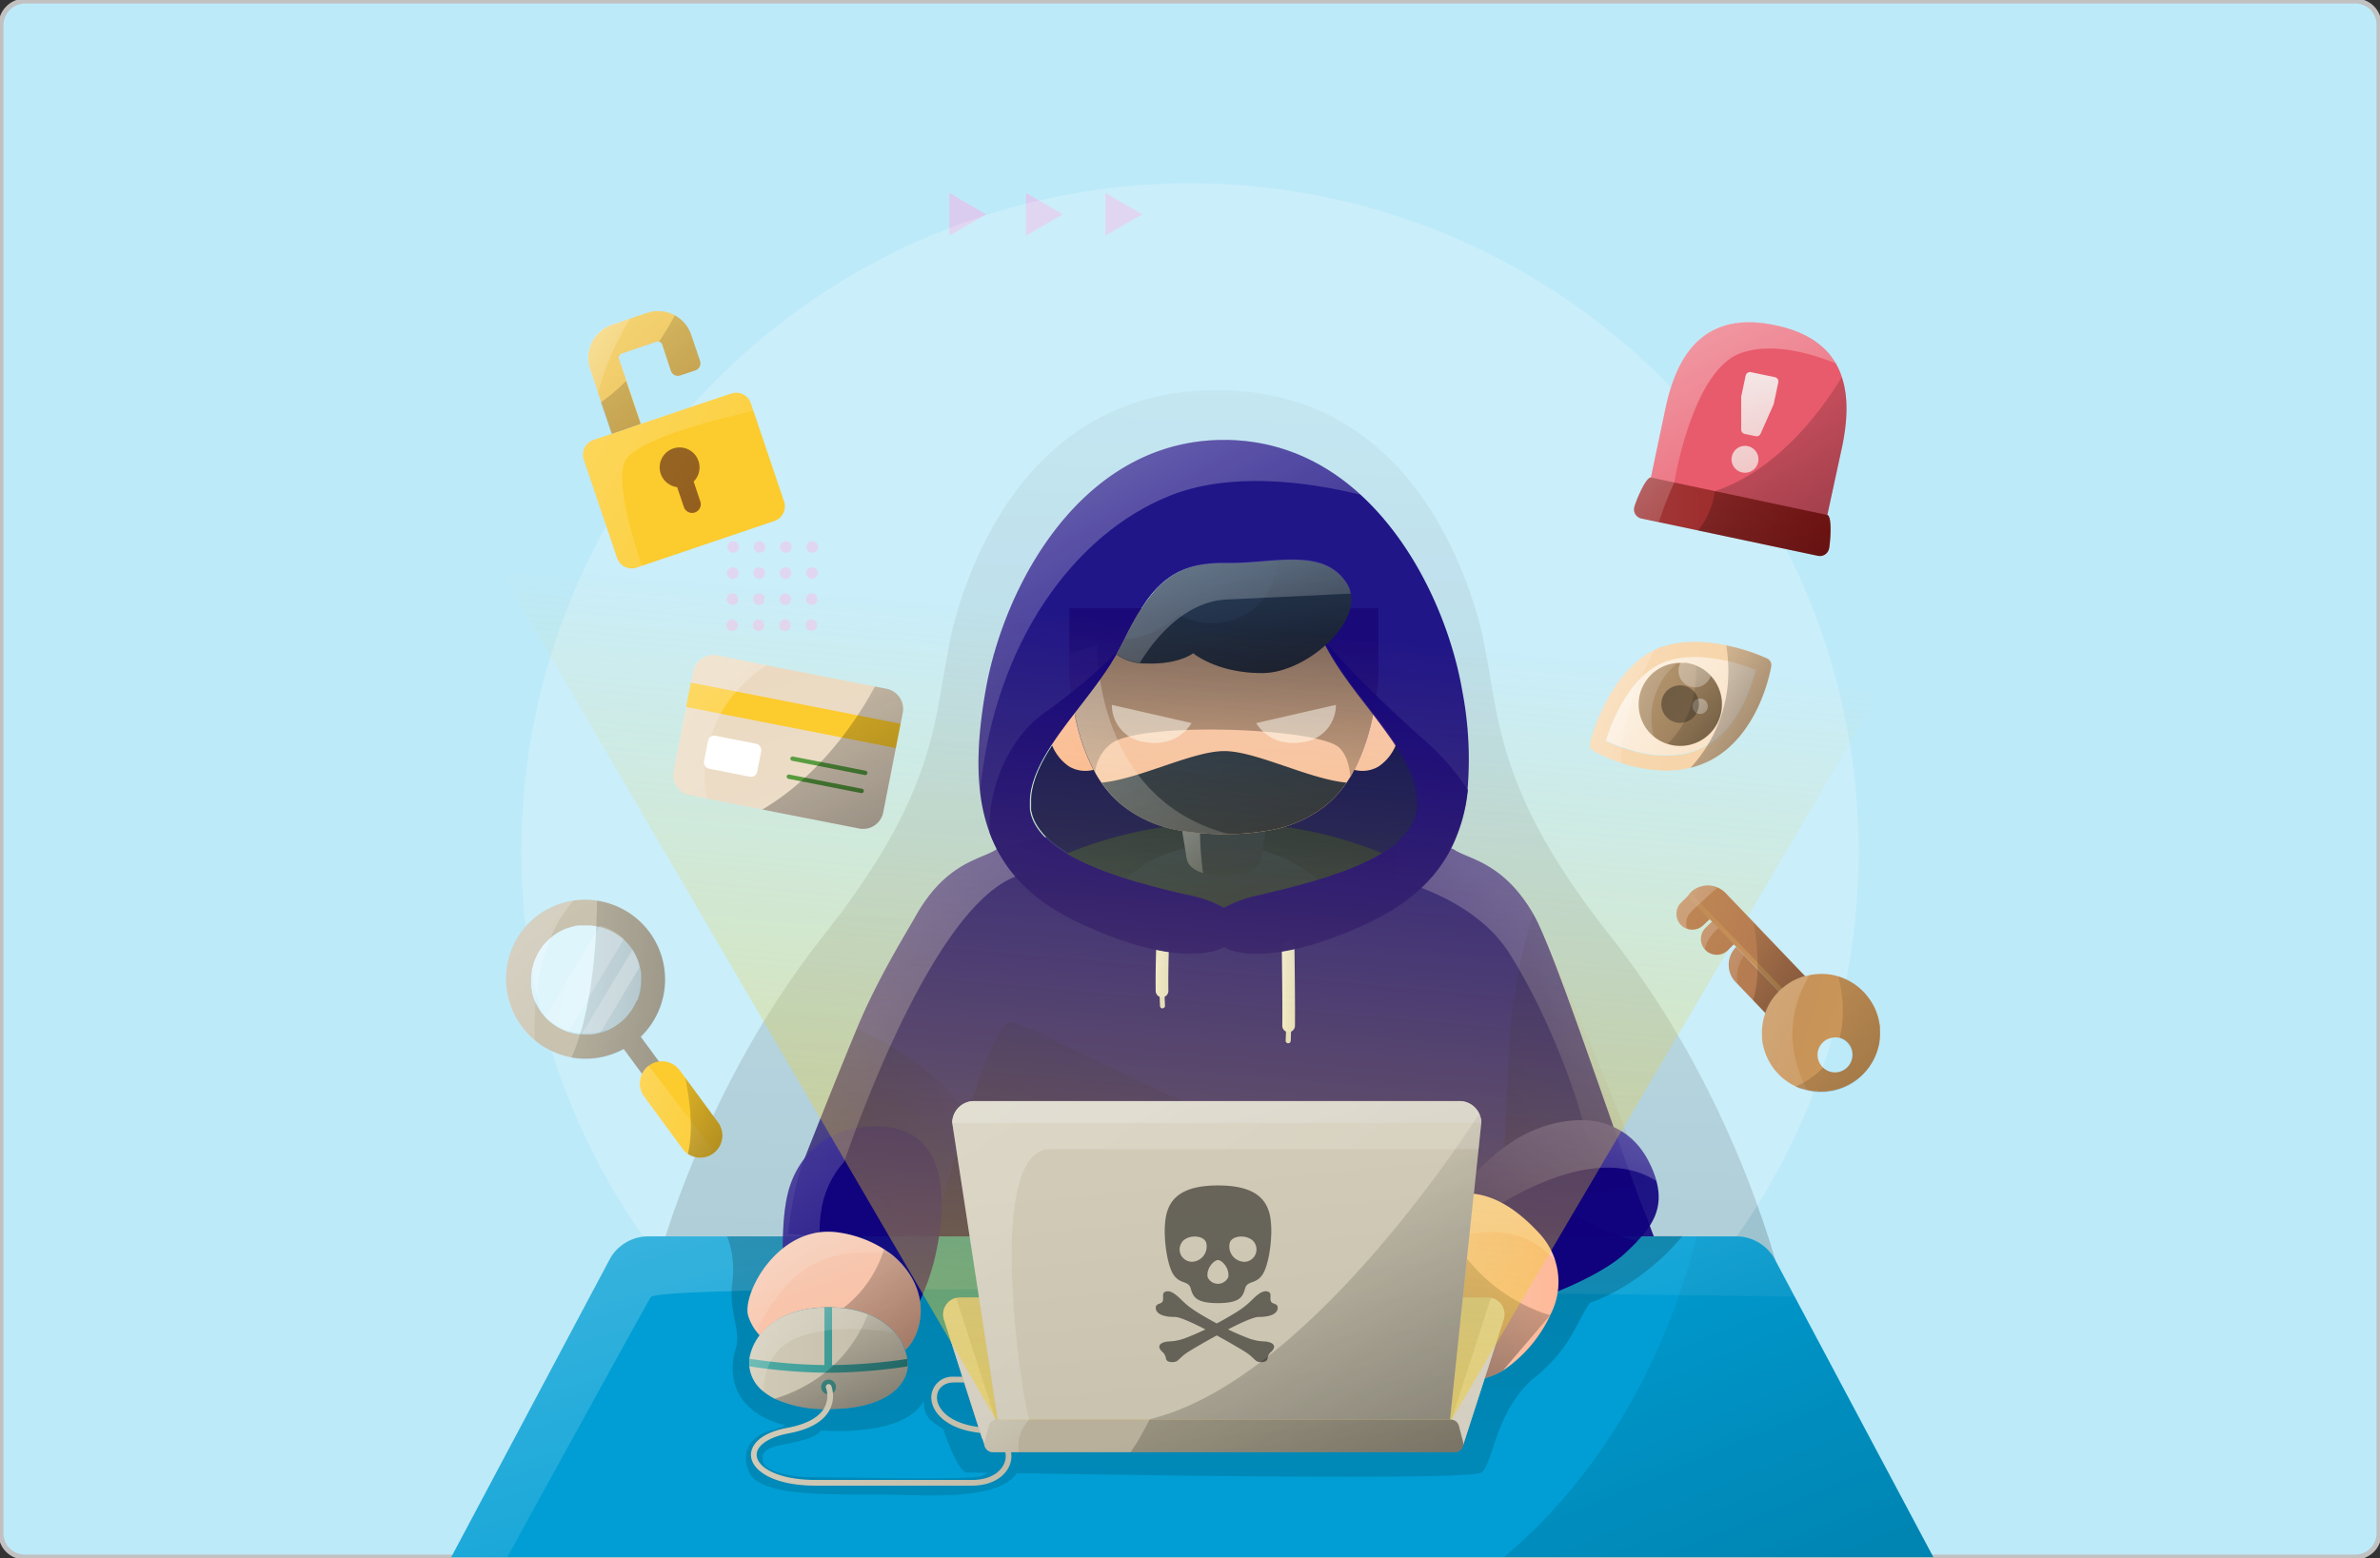 <svg xmlns="http://www.w3.org/2000/svg" xmlns:xlink="http://www.w3.org/1999/xlink" viewBox="0 0 478 313"><rect x="0" y="0" width="478" height="313" fill="#333333" stroke="none"/><defs><style>.cls-1{isolation:isolate;}.cls-2{fill:#bdeaf9;stroke:#c1c1c1;stroke-miterlimit:10;}.cls-3{fill:#daccef;}.cls-101,.cls-105,.cls-106,.cls-107,.cls-110,.cls-111,.cls-112,.cls-12,.cls-13,.cls-14,.cls-15,.cls-21,.cls-22,.cls-24,.cls-25,.cls-27,.cls-28,.cls-32,.cls-34,.cls-36,.cls-37,.cls-4,.cls-41,.cls-42,.cls-44,.cls-45,.cls-49,.cls-50,.cls-55,.cls-57,.cls-59,.cls-61,.cls-62,.cls-63,.cls-68,.cls-69,.cls-7,.cls-72,.cls-73,.cls-74,.cls-75,.cls-77,.cls-78,.cls-79,.cls-8,.cls-84,.cls-87,.cls-88,.cls-89,.cls-9,.cls-90,.cls-91,.cls-95,.cls-97,.cls-98{opacity:0.5;}.cls-101,.cls-105,.cls-106,.cls-107,.cls-110,.cls-111,.cls-112,.cls-12,.cls-13,.cls-14,.cls-15,.cls-21,.cls-22,.cls-24,.cls-25,.cls-27,.cls-28,.cls-32,.cls-34,.cls-36,.cls-37,.cls-4,.cls-41,.cls-42,.cls-44,.cls-45,.cls-49,.cls-5,.cls-50,.cls-55,.cls-57,.cls-59,.cls-61,.cls-62,.cls-63,.cls-68,.cls-69,.cls-7,.cls-72,.cls-73,.cls-74,.cls-75,.cls-77,.cls-78,.cls-79,.cls-8,.cls-84,.cls-87,.cls-88,.cls-89,.cls-9,.cls-90,.cls-91,.cls-92,.cls-95,.cls-97,.cls-98{mix-blend-mode:overlay;}.cls-4{fill:url(#linear-gradient);}.cls-37,.cls-5,.cls-93{fill:#fff;}.cls-5{opacity:0.2;}.cls-6{fill:#009ed4;}.cls-7{fill:url(#linear-gradient-2);}.cls-8{fill:url(#linear-gradient-3);}.cls-9{fill:url(#linear-gradient-4);}.cls-10,.cls-20,.cls-30{opacity:0.9;}.cls-11,.cls-20{fill:#10007c;}.cls-12{fill:url(#linear-gradient-5);}.cls-13{fill:url(#linear-gradient-6);}.cls-14{fill:url(#linear-gradient-7);}.cls-15{fill:url(#linear-gradient-8);}.cls-16{fill:url(#linear-gradient-9);}.cls-17{fill:url(#linear-gradient-10);}.cls-18{fill:url(#linear-gradient-11);}.cls-19{fill:url(#linear-gradient-12);}.cls-21{fill:url(#linear-gradient-13);}.cls-22{fill:url(#linear-gradient-14);}.cls-23{fill:url(#linear-gradient-15);}.cls-24{fill:url(#linear-gradient-16);}.cls-25{fill:url(#linear-gradient-17);}.cls-26{fill:url(#linear-gradient-18);}.cls-27{fill:url(#linear-gradient-19);}.cls-28{fill:url(#linear-gradient-20);}.cls-29{fill:url(#linear-gradient-21);}.cls-30{fill:#0b0556;}.cls-31{fill:url(#linear-gradient-22);}.cls-32{fill:url(#linear-gradient-23);}.cls-33{fill:url(#linear-gradient-24);}.cls-34{fill:url(#linear-gradient-25);}.cls-35{fill:url(#linear-gradient-26);}.cls-36{fill:url(#linear-gradient-27);}.cls-38{fill:url(#linear-gradient-28);}.cls-39{fill:url(#linear-gradient-29);}.cls-40{fill:url(#linear-gradient-30);}.cls-41{fill:url(#linear-gradient-31);}.cls-42{fill:url(#linear-gradient-32);}.cls-43{fill:url(#linear-gradient-33);}.cls-44{fill:url(#linear-gradient-34);}.cls-45{fill:url(#linear-gradient-35);}.cls-46{fill:url(#linear-gradient-36);}.cls-47{fill:url(#linear-gradient-37);}.cls-48{fill:url(#linear-gradient-38);}.cls-49{fill:url(#linear-gradient-39);}.cls-50{fill:url(#linear-gradient-40);}.cls-51{fill:url(#linear-gradient-41);}.cls-52{fill:url(#linear-gradient-42);}.cls-53{fill:url(#linear-gradient-43);}.cls-54{fill:url(#linear-gradient-44);}.cls-55{fill:url(#linear-gradient-45);}.cls-56{fill:url(#linear-gradient-46);}.cls-58{fill:url(#linear-gradient-47);}.cls-59{fill:url(#linear-gradient-48);}.cls-60{fill:url(#linear-gradient-49);}.cls-61{fill:url(#linear-gradient-50);}.cls-62{fill:url(#linear-gradient-51);}.cls-63{fill:url(#linear-gradient-52);}.cls-64{fill:#e85b6c;}.cls-65{fill:url(#linear-gradient-53);}.cls-66{fill:url(#linear-gradient-54);}.cls-67{fill:url(#linear-gradient-55);}.cls-68{fill:url(#linear-gradient-56);}.cls-69{fill:url(#linear-gradient-57);}.cls-70{fill:url(#linear-gradient-58);}.cls-71{fill:url(#linear-gradient-59);}.cls-72{fill:url(#linear-gradient-60);}.cls-73{fill:url(#linear-gradient-61);}.cls-74{fill:url(#linear-gradient-62);}.cls-75{fill:url(#linear-gradient-63);}.cls-76{fill:url(#linear-gradient-64);}.cls-77{fill:url(#linear-gradient-65);}.cls-78{fill:url(#linear-gradient-66);}.cls-79{fill:url(#linear-gradient-67);}.cls-80{fill:url(#linear-gradient-68);}.cls-81{fill:url(#linear-gradient-69);}.cls-82{fill:url(#linear-gradient-70);}.cls-83{fill:url(#linear-gradient-71);}.cls-84{fill:url(#linear-gradient-72);}.cls-85{fill:url(#linear-gradient-73);}.cls-86{fill:url(#linear-gradient-74);}.cls-87{fill:url(#linear-gradient-75);}.cls-88{fill:url(#linear-gradient-76);}.cls-89{fill:url(#linear-gradient-77);}.cls-90{fill:url(#linear-gradient-78);}.cls-91{fill:url(#linear-gradient-79);}.cls-92{opacity:0.4;}.cls-94{fill:url(#linear-gradient-80);}.cls-95{fill:url(#linear-gradient-81);}.cls-96{fill:#fccb2d;}.cls-97{fill:url(#linear-gradient-82);}.cls-98{fill:url(#linear-gradient-83);}.cls-99{fill:url(#linear-gradient-84);}.cls-100{fill:url(#linear-gradient-85);}.cls-101{fill:url(#linear-gradient-86);}.cls-102{fill:url(#linear-gradient-87);}.cls-103{fill:url(#linear-gradient-88);}.cls-104{fill:url(#linear-gradient-89);}.cls-105{fill:url(#linear-gradient-90);}.cls-106{fill:url(#linear-gradient-91);}.cls-107{fill:url(#linear-gradient-92);}.cls-108{fill:url(#linear-gradient-93);}.cls-109{fill:url(#linear-gradient-94);}.cls-110{fill:url(#linear-gradient-95);}.cls-111{fill:url(#linear-gradient-96);}.cls-112{fill:url(#linear-gradient-97);}</style><linearGradient id="linear-gradient" x1="230.31" y1="676.58" x2="252.21" y2="25.94" gradientUnits="userSpaceOnUse"><stop offset="0"/><stop offset="1" stop-opacity="0"/></linearGradient><linearGradient id="linear-gradient-2" x1="165.49" y1="86.35" x2="237.61" y2="326.93" gradientUnits="userSpaceOnUse"><stop offset="0" stop-color="#fff"/><stop offset="1" stop-color="#fff" stop-opacity="0"/></linearGradient><linearGradient id="linear-gradient-3" x1="422.54" y1="497.17" x2="315.22" y2="241.45" xlink:href="#linear-gradient"/><linearGradient id="linear-gradient-4" x1="247.46" y1="-34.18" x2="238.65" y2="417.28" xlink:href="#linear-gradient"/><linearGradient id="linear-gradient-5" x1="125.97" y1="246.55" x2="201.28" y2="219.39" xlink:href="#linear-gradient"/><linearGradient id="linear-gradient-6" x1="198.63" y1="344.24" x2="267.69" y2="211.71" xlink:href="#linear-gradient"/><linearGradient id="linear-gradient-7" x1="339.1" y1="150.35" x2="288.7" y2="227.67" xlink:href="#linear-gradient-2"/><linearGradient id="linear-gradient-8" x1="207.76" y1="276.73" x2="335.49" y2="201.37" xlink:href="#linear-gradient"/><linearGradient id="linear-gradient-9" x1="255.78" y1="176.78" x2="258.65" y2="199.42" gradientUnits="userSpaceOnUse"><stop offset="0" stop-color="#f2f2f2"/><stop offset="1" stop-color="#e3e3e3"/></linearGradient><linearGradient id="linear-gradient-10" x1="257.42" y1="198.24" x2="260.08" y2="198.24" xlink:href="#linear-gradient-9"/><linearGradient id="linear-gradient-11" x1="232.01" y1="184.66" x2="233.85" y2="199.15" xlink:href="#linear-gradient-9"/><linearGradient id="linear-gradient-12" x1="232.1" y1="194.79" x2="234.76" y2="194.79" xlink:href="#linear-gradient-9"/><linearGradient id="linear-gradient-13" x1="333.12" y1="191.92" x2="304.31" y2="257.25" xlink:href="#linear-gradient-2"/><linearGradient id="linear-gradient-14" x1="135.63" y1="149.9" x2="218.05" y2="259.43" xlink:href="#linear-gradient-2"/><linearGradient id="linear-gradient-15" x1="161.61" y1="246.82" x2="175.92" y2="284.81" gradientUnits="userSpaceOnUse"><stop offset="0.03" stop-color="#f5cab4"/><stop offset="1" stop-color="#ffb998"/></linearGradient><linearGradient id="linear-gradient-16" x1="193.79" y1="282.63" x2="159.84" y2="238.22" xlink:href="#linear-gradient"/><linearGradient id="linear-gradient-17" x1="136.93" y1="218.76" x2="171.31" y2="268.19" xlink:href="#linear-gradient-2"/><linearGradient id="linear-gradient-18" x1="286.18" y1="258.71" x2="312.99" y2="258.71" xlink:href="#linear-gradient-15"/><linearGradient id="linear-gradient-19" x1="314.7" y1="222.35" x2="289.55" y2="265.29" xlink:href="#linear-gradient-2"/><linearGradient id="linear-gradient-20" x1="281.54" y1="286.54" x2="307.96" y2="236.99" xlink:href="#linear-gradient"/><linearGradient id="linear-gradient-21" x1="247.91" y1="206.07" x2="246.07" y2="167.17" gradientUnits="userSpaceOnUse"><stop offset="0" stop-color="#43a199"/><stop offset="1" stop-color="#247e7c"/></linearGradient><linearGradient id="linear-gradient-22" x1="243.17" y1="152.58" x2="249.77" y2="198.33" gradientUnits="userSpaceOnUse"><stop offset="0" stop-color="#29445f"/><stop offset="1" stop-color="#1e2338"/></linearGradient><linearGradient id="linear-gradient-23" x1="246.4" y1="150.26" x2="245.67" y2="180.9" xlink:href="#linear-gradient"/><linearGradient id="linear-gradient-24" x1="235.47" y1="121.22" x2="255.77" y2="208.58" xlink:href="#linear-gradient-22"/><linearGradient id="linear-gradient-25" x1="230.52" y1="159.74" x2="254.14" y2="182.86" xlink:href="#linear-gradient-2"/><linearGradient id="linear-gradient-26" x1="244.84" y1="123.14" x2="259.52" y2="220.28" xlink:href="#linear-gradient-15"/><linearGradient id="linear-gradient-27" x1="245.94" y1="125.77" x2="243.73" y2="181.55" xlink:href="#linear-gradient"/><linearGradient id="linear-gradient-28" x1="193.37" y1="121.39" x2="226.41" y2="162.99" xlink:href="#linear-gradient-15"/><linearGradient id="linear-gradient-29" x1="271.21" y1="119.16" x2="285.9" y2="216.3" xlink:href="#linear-gradient-15"/><linearGradient id="linear-gradient-30" x1="236.18" y1="117.26" x2="250.61" y2="177.21" xlink:href="#linear-gradient-22"/><linearGradient id="linear-gradient-31" x1="156.97" y1="104.37" x2="293.51" y2="190.25" xlink:href="#linear-gradient-2"/><linearGradient id="linear-gradient-32" x1="195.25" y1="54.16" x2="249.94" y2="157.3" xlink:href="#linear-gradient-2"/><linearGradient id="linear-gradient-33" x1="244.39" y1="107.41" x2="250.26" y2="138.61" xlink:href="#linear-gradient-22"/><linearGradient id="linear-gradient-34" x1="246.35" y1="173.68" x2="248.37" y2="107.98" xlink:href="#linear-gradient"/><linearGradient id="linear-gradient-35" x1="218" y1="73.02" x2="268.31" y2="160.86" xlink:href="#linear-gradient-2"/><linearGradient id="linear-gradient-36" x1="150.48" y1="272.85" x2="182.35" y2="272.85" gradientUnits="userSpaceOnUse"><stop offset="0" stop-color="#d1cab6"/><stop offset="1" stop-color="#c2bca9"/></linearGradient><linearGradient id="linear-gradient-37" x1="163.27" y1="270.49" x2="178.81" y2="310.74" gradientUnits="userSpaceOnUse"><stop offset="0" stop-color="#50ada5"/><stop offset="1" stop-color="#2d8a88"/></linearGradient><linearGradient id="linear-gradient-38" x1="150.47" y1="269.21" x2="182.34" y2="269.21" xlink:href="#linear-gradient-37"/><linearGradient id="linear-gradient-39" x1="175.15" y1="297.21" x2="163.22" y2="258.13" xlink:href="#linear-gradient"/><linearGradient id="linear-gradient-40" x1="141.37" y1="240.37" x2="172.08" y2="281.23" xlink:href="#linear-gradient-2"/><linearGradient id="linear-gradient-41" x1="150.81" y1="287.49" x2="203.11" y2="287.49" xlink:href="#linear-gradient-36"/><linearGradient id="linear-gradient-42" x1="240.59" y1="223.49" x2="244.93" y2="257.23" xlink:href="#linear-gradient-36"/><linearGradient id="linear-gradient-43" x1="194.3" y1="247.71" x2="198.59" y2="371.35" gradientUnits="userSpaceOnUse"><stop offset="0" stop-color="#d9d4c5"/><stop offset="1" stop-color="#cac5b8"/></linearGradient><linearGradient id="linear-gradient-44" x1="295.07" y1="243.24" x2="299.56" y2="372.72" xlink:href="#linear-gradient-43"/><linearGradient id="linear-gradient-45" x1="220.16" y1="286.02" x2="234.23" y2="124.7" gradientUnits="userSpaceOnUse"><stop offset="0" stop-color="#f0cd2a"/><stop offset="1" stop-color="#f0cd2a" stop-opacity="0"/></linearGradient><linearGradient id="linear-gradient-46" x1="245.22" y1="234.31" x2="254.05" y2="326.22" xlink:href="#linear-gradient-36"/><linearGradient id="linear-gradient-47" x1="242.99" y1="219.68" x2="257.75" y2="280.01" xlink:href="#linear-gradient-43"/><linearGradient id="linear-gradient-48" x1="300.26" y1="328.53" x2="252.79" y2="231.64" xlink:href="#linear-gradient"/><linearGradient id="linear-gradient-49" x1="245.51" y1="287.17" x2="249.18" y2="323.87" gradientUnits="userSpaceOnUse"><stop offset="0" stop-color="#b8b09a"/><stop offset="1" stop-color="#a9a28e"/></linearGradient><linearGradient id="linear-gradient-50" x1="186.94" y1="265.2" x2="211.53" y2="301.71" xlink:href="#linear-gradient-2"/><linearGradient id="linear-gradient-51" x1="110.46" y1="49.14" x2="307" y2="340.92" xlink:href="#linear-gradient-2"/><linearGradient id="linear-gradient-52" x1="283.42" y1="336.79" x2="235.95" y2="239.89" xlink:href="#linear-gradient"/><linearGradient id="linear-gradient-53" x1="328.18" y1="103.83" x2="367.66" y2="103.83" gradientUnits="userSpaceOnUse"><stop offset="0" stop-color="#a1393a"/><stop offset="1" stop-color="#9c1b1a"/></linearGradient><linearGradient id="linear-gradient-54" x1="349.97" y1="68.66" x2="357.76" y2="97.43" gradientUnits="userSpaceOnUse"><stop offset="0" stop-color="#f5f1f1"/><stop offset="1" stop-color="#f0c0c0"/></linearGradient><linearGradient id="linear-gradient-55" x1="344.48" y1="70.14" x2="352.26" y2="98.92" xlink:href="#linear-gradient-54"/><linearGradient id="linear-gradient-56" x1="378.61" y1="130.4" x2="341.5" y2="67.41" xlink:href="#linear-gradient"/><linearGradient id="linear-gradient-57" x1="329.82" y1="51.81" x2="361.44" y2="113.11" xlink:href="#linear-gradient-2"/><linearGradient id="linear-gradient-58" x1="329.93" y1="135.49" x2="345.49" y2="148.1" gradientUnits="userSpaceOnUse"><stop offset="0" stop-color="#fcf1e2"/><stop offset="1" stop-color="#fae3c8"/></linearGradient><linearGradient id="linear-gradient-59" x1="302.8" y1="113.39" x2="397.66" y2="190.23" gradientUnits="userSpaceOnUse"><stop offset="0" stop-color="#e8c495"/><stop offset="1" stop-color="#33210d"/></linearGradient><linearGradient id="linear-gradient-60" x1="294.24" y1="127.53" x2="349.25" y2="145.26" xlink:href="#linear-gradient-2"/><linearGradient id="linear-gradient-61" x1="363.11" y1="161.79" x2="330.79" y2="135.72" xlink:href="#linear-gradient"/><linearGradient id="linear-gradient-62" x1="329.96" y1="122.99" x2="358.9" y2="158.83" xlink:href="#linear-gradient-2"/><linearGradient id="linear-gradient-63" x1="336.7" y1="136.01" x2="350.49" y2="153.1" xlink:href="#linear-gradient-2"/><linearGradient id="linear-gradient-64" x1="319.53" y1="131.9" x2="374.07" y2="161.33" gradientUnits="userSpaceOnUse"><stop offset="0" stop-color="#f8dbb5"/><stop offset="1" stop-color="#f6cc9c"/></linearGradient><linearGradient id="linear-gradient-65" x1="362.98" y1="153.31" x2="330.92" y2="132.85" xlink:href="#linear-gradient"/><linearGradient id="linear-gradient-66" x1="321.84" y1="128.82" x2="364.56" y2="163.42" xlink:href="#linear-gradient"/><linearGradient id="linear-gradient-67" x1="287.46" y1="118.87" x2="344.55" y2="151.12" xlink:href="#linear-gradient-2"/><linearGradient id="linear-gradient-68" x1="379.09" y1="199.35" x2="267.27" y2="166.12" gradientUnits="userSpaceOnUse"><stop offset="0" stop-color="#cb9759"/><stop offset="1" stop-color="#b37850"/></linearGradient><linearGradient id="linear-gradient-69" x1="313.84" y1="173.72" x2="358.67" y2="192.22" xlink:href="#linear-gradient-68"/><linearGradient id="linear-gradient-70" x1="314.1" y1="173.08" x2="358.93" y2="191.58" xlink:href="#linear-gradient-68"/><linearGradient id="linear-gradient-71" x1="310.97" y1="180.62" x2="355.82" y2="199.13" xlink:href="#linear-gradient-68"/><linearGradient id="linear-gradient-72" x1="379.76" y1="215.03" x2="342.62" y2="186.36" xlink:href="#linear-gradient"/><linearGradient id="linear-gradient-73" x1="313.03" y1="175.68" x2="357.86" y2="194.18" xlink:href="#linear-gradient-68"/><linearGradient id="linear-gradient-74" x1="375.77" y1="210.51" x2="263.94" y2="177.27" xlink:href="#linear-gradient-68"/><linearGradient id="linear-gradient-75" x1="307.91" y1="179.54" x2="381.42" y2="216.88" xlink:href="#linear-gradient-2"/><linearGradient id="linear-gradient-76" x1="413.43" y1="242.57" x2="352.43" y2="197.6" xlink:href="#linear-gradient"/><linearGradient id="linear-gradient-77" x1="305.97" y1="168.41" x2="364.45" y2="191.29" xlink:href="#linear-gradient-2"/><linearGradient id="linear-gradient-78" x1="300.59" y1="171.29" x2="365.89" y2="196.84" xlink:href="#linear-gradient-2"/><linearGradient id="linear-gradient-79" x1="299.33" y1="174.51" x2="364.63" y2="200.05" xlink:href="#linear-gradient-2"/><linearGradient id="linear-gradient-80" x1="7.22" y1="24.33" x2="200.72" y2="326.62" xlink:href="#linear-gradient-36"/><linearGradient id="linear-gradient-81" x1="184.5" y1="206.46" x2="96.13" y2="199.94" xlink:href="#linear-gradient"/><linearGradient id="linear-gradient-82" x1="96.48" y1="205.36" x2="149.27" y2="229.99" xlink:href="#linear-gradient-2"/><linearGradient id="linear-gradient-83" x1="160.01" y1="237.71" x2="125.34" y2="216.47" xlink:href="#linear-gradient"/><linearGradient id="linear-gradient-84" x1="213.16" y1="220.61" x2="96.64" y2="191.48" xlink:href="#linear-gradient-2"/><linearGradient id="linear-gradient-85" x1="212.8" y1="222.05" x2="96.28" y2="192.92" xlink:href="#linear-gradient-2"/><linearGradient id="linear-gradient-86" x1="66.65" y1="156.47" x2="136.25" y2="216.49" xlink:href="#linear-gradient-2"/><linearGradient id="linear-gradient-87" x1="146.92" y1="114.72" x2="169.02" y2="181.39" gradientUnits="userSpaceOnUse"><stop offset="0" stop-color="#ead8bb"/><stop offset="1" stop-color="#eddfce"/></linearGradient><linearGradient id="linear-gradient-88" x1="158.17" y1="123.95" x2="170.81" y2="169.56" gradientUnits="userSpaceOnUse"><stop offset="0" stop-color="#74b554"/><stop offset="1" stop-color="#4a8d35"/></linearGradient><linearGradient id="linear-gradient-89" x1="156.57" y1="124.39" x2="169.22" y2="170.01" xlink:href="#linear-gradient-88"/><linearGradient id="linear-gradient-90" x1="185.78" y1="189.3" x2="149.81" y2="116.96" xlink:href="#linear-gradient"/><linearGradient id="linear-gradient-91" x1="111.79" y1="104.59" x2="166.53" y2="172.63" xlink:href="#linear-gradient-2"/><linearGradient id="linear-gradient-92" x1="57.32" y1="47.73" x2="165.5" y2="113.68" xlink:href="#linear-gradient-2"/><linearGradient id="linear-gradient-93" x1="119.52" y1="64.81" x2="158.34" y2="105.76" gradientUnits="userSpaceOnUse"><stop offset="0" stop-color="#f5d574"/><stop offset="1" stop-color="#e3ab44"/></linearGradient><linearGradient id="linear-gradient-94" x1="94.85" y1="69.17" x2="161.71" y2="111.4" gradientUnits="userSpaceOnUse"><stop offset="0" stop-color="#a17a34"/><stop offset="0.81" stop-color="#925b1b"/><stop offset="1" stop-color="#8f5415"/></linearGradient><linearGradient id="linear-gradient-95" x1="179.13" y1="183.08" x2="97.8" y2="32.93" xlink:href="#linear-gradient"/><linearGradient id="linear-gradient-96" x1="193.41" y1="175.34" x2="112.08" y2="25.19" xlink:href="#linear-gradient"/><linearGradient id="linear-gradient-97" x1="100.74" y1="59.8" x2="134.56" y2="77.39" xlink:href="#linear-gradient-2"/></defs><g class="cls-1"><g id="Layer_1" data-name="Layer 1"><g id="beb3d7f5-2594-40e1-9fcf-2cdf8fd006a9"><path class="cls-2" d="M5,.2H473A4.74,4.74,0,0,1,477.8,5V308a4.74,4.74,0,0,1-4.8,4.8H5A4.74,4.74,0,0,1,.2,308V5A4.87,4.87,0,0,1,5,.2Z"/></g><circle class="cls-3" cx="147.24" cy="109.88" r="1.16"/><circle class="cls-3" cx="152.54" cy="109.88" r="1.16"/><path class="cls-3" d="M159,109.88a1.17,1.17,0,1,1-1.17-1.16A1.17,1.17,0,0,1,159,109.88Z"/><path class="cls-3" d="M164.31,109.88a1.17,1.17,0,1,1-1.17-1.16A1.17,1.17,0,0,1,164.31,109.88Z"/><path class="cls-3" d="M148.34,115.12a1.17,1.17,0,1,1-1.17-1.16A1.16,1.16,0,0,1,148.34,115.12Z"/><path class="cls-3" d="M153.64,115.12a1.17,1.17,0,1,1-1.16-1.16A1.16,1.16,0,0,1,153.64,115.12Z"/><path class="cls-3" d="M158.94,115.12a1.17,1.17,0,1,1-1.16-1.16A1.16,1.16,0,0,1,158.94,115.12Z"/><path class="cls-3" d="M164.24,115.12a1.16,1.16,0,1,1-1.16-1.16A1.16,1.16,0,0,1,164.24,115.12Z"/><circle class="cls-3" cx="147.11" cy="120.36" r="1.16"/><circle class="cls-3" cx="152.41" cy="120.36" r="1.16"/><circle class="cls-3" cx="157.71" cy="120.36" r="1.16"/><circle class="cls-3" cx="163.02" cy="120.36" r="1.16"/><path class="cls-3" d="M148.21,125.6a1.17,1.17,0,1,1-1.16-1.17A1.16,1.16,0,0,1,148.21,125.6Z"/><path class="cls-3" d="M153.51,125.6a1.17,1.17,0,1,1-1.16-1.17A1.16,1.16,0,0,1,153.51,125.6Z"/><path class="cls-3" d="M158.81,125.6a1.17,1.17,0,1,1-1.16-1.17A1.16,1.16,0,0,1,158.81,125.6Z"/><path class="cls-3" d="M164.11,125.6a1.16,1.16,0,1,1-1.16-1.17A1.16,1.16,0,0,1,164.11,125.6Z"/><polygon class="cls-3" points="198.09 43.05 194.38 45.19 190.67 47.33 190.67 43.05 190.67 38.76 194.38 40.91 198.09 43.05"/><polygon class="cls-3" points="213.47 43.05 209.76 45.19 206.05 47.33 206.05 43.05 206.05 38.76 209.76 40.91 213.47 43.05"/><polygon class="cls-3" points="229.43 43.05 225.72 45.19 222.01 47.33 222.01 43.05 222.01 38.76 225.72 40.91 229.43 43.05"/><path class="cls-4" d="M358.06,258.73l-113.68,1.93L130.7,258.73s8.42-37.66,34.7-70.78,21.5-47.58,27-65.57,19.4-44,52-44,46.43,26.05,51.95,44,.74,32.45,27,65.57S358.06,258.73,358.06,258.73Z"/><circle class="cls-5" cx="239" cy="171.1" r="134.28"/><path class="cls-6" d="M388.29,312.82H90.63l31.78-59.75a8.8,8.8,0,0,1,6.81-4.63,6.63,6.63,0,0,1,1-.06h218.6a8.85,8.85,0,0,1,7.69,4.69l.09.19h0l3.84,7.22Z"/><path class="cls-7" d="M360.45,260.49l-21-.29-2.22,0L323.45,260l-10.71-.12-1,0-4.22-.05h-1.05l-4.4-.05-2.18,0-6-.07-7.5-.08h0L269,259.4,250,259.24l-10.71-.07c-12.3-.08-24.43-.14-35.88-.16h-19.2l-11,.05c-4.4,0-8.56.06-12.42.11l-2.43,0h-1.21l-6.18.12c-1.4,0-2.75.05-4,.09-3.41.09-6.37.2-8.78.32-4.61.23-7.29.54-7.51.92-1.51,2.57-18.38,33.25-28.78,52.16H90.63l31.78-59.75a8.8,8.8,0,0,1,6.81-4.63,6.63,6.63,0,0,1,1-.06h218.6a8.85,8.85,0,0,1,7.69,4.69l.09.19Z"/><path class="cls-8" d="M388.29,312.82H302.06c17.63-14.83,27.85-33.39,33.71-48.63h0c.52-1.36,1-2.7,1.47-4,.13-.37.26-.73.38-1.1,1.34-3.91,2.37-7.53,3.17-10.69h8a8.85,8.85,0,0,1,7.69,4.69l.09.19h0l3.84,7.22Z"/><path class="cls-9" d="M146.05,248.38a19.22,19.22,0,0,1,1.06,9.11,14,14,0,0,0-.17,1.51l0,.42c-.17,4.31,1.45,7.39,1.06,10.4a6.34,6.34,0,0,1-.28,1.26c-1,3.16-2.1,12.11,10,15.28a23.76,23.76,0,0,1-3.3,1.13c-2.82.76-6.13,3.75-3.89,8.4s15.57,4.34,25.11,4.34c6.7,0,16.78.85,23.25-1,2.39-.67,4.29-1.71,5.34-3.28,19.55.34,62.63,1,82.7.6,6.16-.13,10.15-.37,10.62-.76.91-.75,1.52-2.6,2.31-5,1.34-4,3.2-9.47,7.91-13.7,7.89-6.21,8.81-11.6,11.56-15.36a37.4,37.4,0,0,0,4.17-1.8c.45-.22.89-.45,1.32-.7a46.75,46.75,0,0,0,13.08-10.91Zm46,48.55c-8.95.2-27.86-.21-29.92-.21-2.48,0-8.08-.84-8.81-2.91s.73-2.95,3.62-3.54c2.7-.55,6.87-1.27,7.86-2.86,1,0,2,.08,3.1.08,1.4,0,2.7,0,3.9-.13,8.61-.61,12.28-3.27,13.74-5.93a5.37,5.37,0,0,0,1.24,3.76,18.75,18.75,0,0,0,2.67,1.91c1.67,4.89,3.51,8.73,4.78,8.73l4,.06a3.72,3.72,0,0,1-2.18.83c-.78.1-2.17.17-4,.21Z"/><g class="cls-10"><path class="cls-11" d="M332.15,248.38H164.54l-.69-.06-5.57-.46s.85-8.8,3-14.32c.45-1.14.93-2.37,1.43-3.66.17-.42.35-.85.52-1.28,2.58-6.53,5.77-14.48,8.86-21.94,4.1-9.91,9.74-18.95,11.86-22.7,5.64-10,12.11-11.17,15.27-12.81a6.1,6.1,0,0,0,1-.59c1.4-.39,2.8-.77,4.21-1.12,30.32-7.53,60.58-4.1,76.31-1.27,7,1.26,11.11,2.39,11.11,2.39a6.47,6.47,0,0,0,1,.59c3.13,1.62,9.53,2.82,15.13,12.54l.15.27c4.4,7.79,16.57,45.24,21.93,58.93.29.73.56,1.4.81,2C331.38,246.4,331.85,247.58,332.15,248.38Z"/></g><path class="cls-12" d="M194,223.83c-2.07,6.54-5.11,18.67-6.44,23.76-7.87-1.77-16.57-13.05-16.57-13.05l-9.7-1c2.81-7.14,6.89-17.41,10.82-26.89C178.12,209.53,188.67,215,194,223.83Z"/><path class="cls-13" d="M317.79,248.38H187.38c.06-.26.13-.52.2-.79s.19-.74.29-1.13.19-.71.28-1.09c3.7-14.11,11.07-40.36,15-40,5.52.49,66.44,36.7,98.74,31.8C311.26,235.74,315.91,243.05,317.79,248.38Z"/><path class="cls-14" d="M330,236c-5.28-1.44-10.49-4-11.52-8.42-2.2-9.54-8.32-25-15.41-36.16s-22.69-14.68-22.69-14.68l.34-8.61c7,1.25,11.11,2.39,11.11,2.39a5.72,5.72,0,0,0,1,.59c3.13,1.62,9.53,2.82,15.13,12.54a1.35,1.35,0,0,0,.15.26C312.47,191.75,324.64,222.35,330,236Z"/><path class="cls-15" d="M330.81,238.07l-29,3.7s.49-18.79,1.47-34.39a113.49,113.49,0,0,1,4.6-23.69,1.35,1.35,0,0,0,.15.26C312.7,192.16,326,225.67,330.81,238.07Z"/><path class="cls-16" d="M258.69,209.59h0a.51.51,0,0,1-.48-.54c.25-4.22,0-18.55,0-18.62a.51.51,0,0,1,.49-.53.53.53,0,0,1,.53.5c0,.07.25,14.44,0,18.71A.51.51,0,0,1,258.69,209.59Z"/><path class="cls-17" d="M258.79,207.34h0a1.27,1.27,0,0,1-1.25-1.29c.06-4-.1-15.55-.1-15.59a1.27,1.27,0,1,1,2.54-.09s.16,11.7.1,15.71A1.27,1.27,0,0,1,258.79,207.34Z"/><path class="cls-18" d="M233.48,202.59a.5.5,0,0,1-.5-.47c-.26-4.27,0-11.56,0-11.64a.51.51,0,1,1,1,0c0,.07-.25,7.32,0,11.54a.49.49,0,0,1-.47.53Z"/><path class="cls-19" d="M233.38,200.34a1.27,1.27,0,0,1-1.27-1.25c-.06-4,.1-8.59.1-8.64a1.28,1.28,0,0,1,2.55.1s-.16,4.55-.1,8.5a1.27,1.27,0,0,1-1.26,1.29Z"/><path class="cls-20" d="M328.8,249.37c-.75.78-1.56,1.55-2.4,2.35-5.4,5.08-17.84,9.34-17.84,9.34l-12.71-15.6-3.83-4.7a43.37,43.37,0,0,1,8.21-8.72c.9-.74,1.87-1.5,2.92-2.25,7.53-5.4,21.94-8.35,28,3.6a20,20,0,0,1,1.53,3.88C334.08,242.47,332.06,246,328.8,249.37Z"/><path class="cls-20" d="M328.8,249.37c-.75.78-1.56,1.55-2.4,2.35-5.4,5.08-17.84,9.34-17.84,9.34l-12.71-15.6-3.83-4.7a43.37,43.37,0,0,1,8.21-8.72C304.53,236.35,315,245.6,328.8,249.37Z"/><path class="cls-21" d="M332.67,237.27c-11.92-7.61-29.21,2.78-36.82,8.19l-3.83-4.7a46,46,0,0,1,11.13-11c7.53-5.4,21.94-8.35,28,3.6A20,20,0,0,1,332.67,237.27Z"/><path class="cls-20" d="M189,245.17a48.66,48.66,0,0,1-.75,5.19,46.16,46.16,0,0,1-5.4,14.66l-25.31-6.69s-.11-1.16-.2-3h0c-.22-4.28-.34-12.2,1.34-17.14a18.76,18.76,0,0,1,2.9-5.47,16.41,16.41,0,0,1,2.84-2.87A16.91,16.91,0,0,1,172,226.6a22.9,22.9,0,0,1,4.92-.29C188,226.8,189.77,236.64,189,245.17Z"/><path class="cls-22" d="M206.73,175.4C192,177.1,177.67,211.62,172,226.6c-1.53,4.09-2.42,6.72-2.5,6.84a18.68,18.68,0,0,0-4.55,9.74,26.29,26.29,0,0,0-.33,5.2h-.12l-.69-.06-6.47,7c-.22-4.28-.34-12.2,1.34-17.14a18.76,18.76,0,0,1,2.9-5.47c.36-.91.74-1.87,1.12-2.87.17-.42.35-.85.52-1.28,2.58-6.53,5.77-14.48,8.86-21.94,4.1-9.91,9.74-18.95,11.86-22.7,5.64-10,12.11-11.17,15.27-12.81a6.1,6.1,0,0,0,1-.59c1.4-.39,2.8-.77,4.21-1.12C210.89,172.14,213.93,174.57,206.73,175.4Z"/><path class="cls-23" d="M184,267.93a8.9,8.9,0,0,1-2.19,3.27c-1.32-3.61-5.06-7.57-12.46-8.4a26.78,26.78,0,0,0-2.92-.16c-7.16,0-11.5,2.63-13.81,5.68-.23-.25-.45-.51-.67-.79a10,10,0,0,1-1.68-3.2c-1.3-4.36,6.12-18.66,18.34-16.7a23.12,23.12,0,0,1,8.94,3.33c.51.34,1,.68,1.46,1C184.18,256.11,186.28,262.27,184,267.93Z"/><path class="cls-24" d="M184,267.93a8.9,8.9,0,0,1-2.19,3.27c-1.32-3.61-5.06-7.57-12.46-8.4a23.77,23.77,0,0,0,8.2-11.84C183.77,255,186.49,261.77,184,267.93Z"/><path class="cls-25" d="M179,252c-4-.65-14.23-1.44-20.92,6.12a35.54,35.54,0,0,0-6.14,9.41,10,10,0,0,1-1.68-3.2c-1.3-4.36,6.12-18.66,18.34-16.7a23.12,23.12,0,0,1,8.94,3.33C178,251.3,178.53,251.64,179,252Z"/><path class="cls-26" d="M311.35,264.24a27.41,27.41,0,0,1-9.51,11.11c-5.56,3.38-14,2.08-14,2.08s-1.75-15.58-1.69-26.24c0-5.07.46-9,1.69-9.67l.35-.18c3.92-1.92,11.23-4,20.71,6.18a14.24,14.24,0,0,1,2.42,16.72Z"/><path class="cls-27" d="M312.39,253.29c-8.59-9.75-21.1-4.78-26.21-2.1,0-5.07.46-9,1.69-9.67l.35-.18c3.92-1.92,11.23-4,20.71,6.18A15.15,15.15,0,0,1,312.39,253.29Z"/><path class="cls-28" d="M301.84,275.35c-5.56,3.38-14,2.08-14,2.08s-3.82-34,0-35.91l.35-.18c1.6,4.61,7.47,18,23.13,22.9"/><path class="cls-29" d="M284.85,160.76c0-.2,0-.41-.05-.62l0-.28a10.94,10.94,0,0,0-.18-1.1c0-.12,0-.25-.07-.37l-.06-.23a5.47,5.47,0,0,0-.15-.58l-.09-.34-.12-.39c-.06-.2-.13-.4-.2-.6q-.27-.75-.6-1.5a35.5,35.5,0,0,0-2.91-5.22h0c-.34-.51-.7-1-1.06-1.55l-.84-1.18-.87-1.18-.6-.79a.91.91,0,0,1-.11-.16l-.05-.06s0,0,0,0a1.47,1.47,0,0,0-.1-.13,3.79,3.79,0,0,0-.3-.4h0l-.6-.79h0l-1.68-2.18c-.57-.73-1.13-1.46-1.69-2.2-1.23-1.64-2.44-3.31-3.56-5l-.81-1.28-.4-.65c-.07-.13-.15-.25-.22-.37s-.2-.33-.29-.5-.26-.47-.39-.71-.31-.55-.45-.83l-.45-.88c-.91-1.88-1.79-3.54-2.67-5-.28-.5-.57-1-.87-1.42-.57-.89-1.14-1.69-1.72-2.43h0a20.34,20.34,0,0,0-1.7-1.92,15.48,15.48,0,0,0-2.93-2.36h0a17.13,17.13,0,0,0-8.59-2.37h0c-.52,0-1,0-1.58,0h-1.11l-.45,0c-.53,0-1,0-1.54.11l-.63.07-.41.06c-.14,0-.27,0-.4.06l-.59.11-.43.09-.66.16-.37.11-.42.13-.47.16c-.19.06-.38.14-.57.22l-.34.14-.21.09-.85.43-.4.22a5.84,5.84,0,0,0-.53.33l0,0-.48.32-.34.25-.09.06c-.27.2-.53.42-.8.65s-.6.55-.9.84l-.08.07s0,0,0,0-.22.22-.33.34l-.32.34c-.17.18-.33.36-.48.55,0,0,0,0,0,0l-.15.17s0,0,0,0c-.4.5-.81,1-1.21,1.6,0,0,0,0,0,.06h0c-.28.39-.56.81-.84,1.24l-.33.52-.33.53c-.22.36-.44.74-.66,1.12s-.29.52-.43.79-.3.54-.45.82c-.39.73-.77,1.49-1.17,2.3l-.12.23-.06.13-.33.66a0,0,0,0,1,0,0l-.21.38c-.15.31-.32.61-.49.91a.64.64,0,0,1-.08.14c-.12.22-.24.44-.37.66h0l-.28.5c-.23.37-.46.76-.7,1.13l0,.06c-.24.37-.47.73-.72,1.1s-.51.76-.77,1.13-.51.74-.77,1.1l0,0h0c-.1.14-.19.28-.3.41-.23.33-.48.66-.72,1l-.74,1c-1.11,1.48-2.25,2.93-3.35,4.38h0c-.61.8-1.22,1.58-1.8,2.37l-.87,1.18c-.29.39-.57.78-.84,1.18q-.27.38-.54.78l-.52.77h0c-.17.25-.33.49-.48.74-.32.5-.63,1-.91,1.49s-.38.67-.55,1l-.13.23c-.13.24-.26.49-.37.73s-.16.31-.22.46c-.21.44-.4.87-.57,1.31-.09.22-.17.45-.26.68s-.21.61-.3.91-.13.44-.19.66-.08.31-.11.47-.07.32-.11.48a11.77,11.77,0,0,0-.18,1.19,1.33,1.33,0,0,0,0,.21v0a4.44,4.44,0,0,0-.05.62c0,.26,0,.51,0,.77s0,.27,0,.41a4.55,4.55,0,0,0,0,.53c0,.1,0,.2,0,.3s0,.26.07.4.06.25.09.39l.1.34a3.81,3.81,0,0,0,.15.44,8.09,8.09,0,0,0,.57,1.24c.05.11.12.2.18.31a11.66,11.66,0,0,0,1.34,1.8c.15.18.32.36.49.53l.08.07a19.17,19.17,0,0,0,2.54,2.1l.42.29c.42.29.87.56,1.32.84s.84.49,1.28.72a49.86,49.86,0,0,0,5.15,2.37l.76.3.27.1.5.19.91.33,1.23.43.78.26.78.25.35.11.43.14.77.24.78.23.58.17.14,0,.46.13.36.1.37.1.7.2.46.13.17.05.67.17.81.22.58.14c1,.26,1.95.5,2.87.72l.15,0,.53.13.9.22.29.07.16,0,.45.11a24.79,24.79,0,0,1,7,2.53,24.88,24.88,0,0,1,7-2.53l.64-.16,1.24-.3.8-.19.62-.16c.21,0,.42-.1.63-.15l.2,0,.61-.16.62-.16.91-.24c.61-.16,1.24-.32,1.87-.5l.63-.17,1.16-.34.38-.1.07,0,1.63-.49,1.6-.51,1.37-.46.79-.28.1,0,.88-.32.1,0,1.06-.4,1.21-.49.63-.27.28-.12c.69-.31,1.37-.62,2-.94l1.29-.67c.5-.27,1-.55,1.45-.84a22.47,22.47,0,0,0,2.27-1.53c.12-.08.23-.18.34-.27a2.24,2.24,0,0,0,.34-.27l.14-.1.12-.11c.3-.26.58-.52.85-.78s.28-.29.42-.43.35-.39.52-.59l.4-.5a.54.54,0,0,1,.09-.12l.31-.45c.05-.08.1-.18.16-.26s.19-.32.27-.47.15-.28.22-.43.17-.37.24-.55l.18-.47v0c0-.15.09-.3.14-.46s0-.06,0-.09.07-.32.1-.47a2.5,2.5,0,0,0,.06-.38s0,0,0,0a5.2,5.2,0,0,0,.07-.69c0-.14,0-.27,0-.41S284.87,161,284.85,160.76Z"/><path class="cls-30" d="M284.85,160.76c0-.2,0-.41-.05-.62l0-.28a10.94,10.94,0,0,0-.18-1.1c0-.12,0-.25-.07-.37l-.06-.23a5.47,5.47,0,0,0-.15-.58l-.09-.34-.12-.39c-.06-.2-.13-.4-.2-.6q-.27-.75-.6-1.5a35.5,35.5,0,0,0-2.91-5.22h0c-.34-.51-.7-1-1.06-1.55l-.84-1.18-.87-1.18-.6-.79a.91.91,0,0,1-.11-.16l-.05-.06s0,0,0,0a1.47,1.47,0,0,0-.1-.13,3.79,3.79,0,0,0-.3-.4h0l-.6-.79h0l-1.68-2.18c-.57-.73-1.13-1.46-1.69-2.2-1.23-1.64-2.44-3.31-3.56-5l-.81-1.28-.4-.65c-.07-.13-.15-.25-.22-.37s-.2-.33-.29-.5-.26-.47-.39-.71-.31-.55-.45-.83l-.45-.88c-.91-1.88-1.79-3.54-2.67-5-.28-.5-.57-1-.87-1.42-.57-.89-1.14-1.69-1.72-2.43h0a20.34,20.34,0,0,0-1.7-1.92,15.48,15.48,0,0,0-2.93-2.36h0a17.13,17.13,0,0,0-8.59-2.37h0c-.52,0-1,0-1.58,0h-1.11l-.45,0c-.53,0-1,0-1.54.11l-.63.07-.41.06c-.14,0-.27,0-.4.06l-.59.11-.43.09-.66.16-.37.11-.42.13-.47.16c-.19.06-.38.14-.57.22l-.34.14-.21.09-.85.43-.4.22a5.84,5.84,0,0,0-.53.33l0,0-.48.32-.34.25-.09.06c-.27.2-.53.42-.8.65s-.6.55-.9.84l-.08.07s0,0,0,0-.22.22-.33.34l-.32.34c-.17.18-.33.36-.48.55,0,0,0,0,0,0l-.15.17s0,0,0,0c-.4.5-.81,1-1.21,1.6,0,0,0,0,0,.06h0c-.28.39-.56.81-.84,1.24l-.33.52-.33.53c-.22.36-.44.74-.66,1.12s-.29.52-.43.79-.3.54-.45.82c-.39.73-.77,1.49-1.17,2.3l-.12.23-.06.13-.33.66a0,0,0,0,1,0,0l-.21.38c-.15.31-.32.61-.49.91a.64.64,0,0,1-.08.14c-.12.22-.24.44-.37.66h0l-.28.5c-.23.37-.46.76-.7,1.13l0,.06c-.24.37-.47.73-.72,1.1s-.51.76-.77,1.13-.51.74-.77,1.1l0,0h0c-.1.14-.19.28-.3.41-.23.33-.48.66-.72,1l-.74,1c-1.11,1.48-2.25,2.93-3.35,4.38h0c-.61.8-1.22,1.58-1.8,2.37l-.87,1.18c-.29.39-.57.78-.84,1.18q-.27.38-.54.78l-.52.77h0c-.17.25-.33.49-.48.74-.32.5-.63,1-.91,1.49s-.38.67-.55,1l-.13.23c-.13.24-.26.49-.37.73s-.16.31-.22.46c-.21.44-.4.87-.57,1.31-.09.22-.17.45-.26.68s-.21.61-.3.91-.13.44-.19.66-.08.31-.11.47-.07.32-.11.48a11.77,11.77,0,0,0-.18,1.19,1.33,1.33,0,0,0,0,.21v0a4.44,4.44,0,0,0-.05.62c0,.26,0,.51,0,.77s0,.27,0,.41a4.55,4.55,0,0,0,0,.53c0,.1,0,.2,0,.3s0,.26.07.4.06.25.09.39l.1.34a3.81,3.81,0,0,0,.15.44,8.09,8.09,0,0,0,.57,1.24c.05.11.12.2.18.31a11.66,11.66,0,0,0,1.34,1.8c.15.18.32.36.49.53l.08.07a19.17,19.17,0,0,0,2.54,2.1l.42.29c.42.29.87.56,1.32.84s.84.49,1.28.72a49.86,49.86,0,0,0,5.15,2.37l.76.3.27.1.5.19.91.33,1.23.43.78.26.78.25.35.11.43.14.77.24.78.23.58.17.14,0,.46.13.36.1.37.1.7.2.46.13.17.05.67.17.81.22.58.14c1,.26,1.95.5,2.87.72l.15,0,.53.13.9.22.29.07.16,0,.45.11a24.79,24.79,0,0,1,7,2.53,24.88,24.88,0,0,1,7-2.53l.64-.16,1.24-.3.8-.19.62-.16c.21,0,.42-.1.63-.15l.2,0,.61-.16.62-.16.91-.24c.61-.16,1.24-.32,1.87-.5l.63-.17,1.16-.34.38-.1.07,0,1.63-.49,1.6-.51,1.37-.46.79-.28.1,0,.88-.32.1,0,1.06-.4,1.21-.49.63-.27.28-.12c.69-.31,1.37-.62,2-.94l1.29-.67c.5-.27,1-.55,1.45-.84a22.47,22.47,0,0,0,2.27-1.53c.12-.08.23-.18.34-.27a2.24,2.24,0,0,0,.34-.27l.14-.1.12-.11c.3-.26.58-.52.85-.78s.28-.29.42-.43.35-.39.52-.59l.4-.5a.54.54,0,0,1,.09-.12l.31-.45c.05-.08.1-.18.16-.26s.19-.32.27-.47.15-.28.22-.43.17-.37.24-.55l.18-.47v0c0-.15.09-.3.14-.46s0-.06,0-.09.07-.32.1-.47a2.5,2.5,0,0,0,.06-.38s0,0,0,0a5.2,5.2,0,0,0,.07-.69c0-.14,0-.27,0-.41S284.87,161,284.85,160.76Z"/><path class="cls-31" d="M277.61,171.4c-.47.29-1,.57-1.46.84a65.38,65.38,0,0,1-11.35,4.54c-4.36,1.34-8.65,2.38-12,3.19a25.2,25.2,0,0,0-7,2.53,25.11,25.11,0,0,0-7-2.53c-3.52-.85-8.07-1.94-12.64-3.39a63.62,63.62,0,0,1-10.73-4.34l-1.27-.72a83.84,83.84,0,0,1,63.43-.12Z"/><path class="cls-32" d="M277.61,171.4c-.47.29-1,.57-1.46.84a65.38,65.38,0,0,1-11.35,4.54,30.14,30.14,0,0,0-20.2-7c-9.64.11-15.25,3.68-18.42,6.77a63.62,63.62,0,0,1-10.73-4.34l-1.27-.72a83.84,83.84,0,0,1,63.43-.12Z"/><path class="cls-33" d="M254.59,164.54l-.41,2.39c-.27,1.61-.63,3.74-.87,5.4-.46,3.09-5.1,3.63-7.5,3.63a14.66,14.66,0,0,1-4.18-.56c-1.65-.5-3.08-1.42-3.33-3.07s-.6-3.79-.88-5.4c-.23-1.39-.4-2.39-.4-2.39l4-.4,4.82-.49Z"/><path class="cls-34" d="M241.63,175.4c-1.65-.5-3.08-1.42-3.33-3.07s-.6-3.79-.88-5.4c-.23-1.39-.4-2.39-.4-2.39l4-.4A68.46,68.46,0,0,0,241.63,175.4Z"/><path class="cls-35" d="M276.85,122.19v13.93c-.1,1-.22,2-.35,3-.2,1.44-.42,2.81-.68,4.12A41.11,41.11,0,0,1,272,154.66c-.25.48-.51,1-.79,1.41s-.5.79-.76,1.16a21.29,21.29,0,0,1-4,4.45,25.13,25.13,0,0,1-12.22,5.25,47.15,47.15,0,0,1-7.32.64l-1.05,0a49.41,49.41,0,0,1-8.39-.66,25.13,25.13,0,0,1-12.21-5.25,21.61,21.61,0,0,1-4.05-4.45,22,22,0,0,1-1.24-2l-.31-.56a41.12,41.12,0,0,1-3.82-11.42c-.26-1.31-.49-2.68-.68-4.12q-.2-1.45-.36-3V122.19Z"/><path class="cls-36" d="M276.85,122.19v13.93c-.1,1-.22,2-.35,3-.2,1.44-.42,2.81-.68,4.12A41.11,41.11,0,0,1,272,154.66c-.25.48-.51,1-.79,1.41-.2-2.32-.82-4.53-2.26-5.89-4.16-3.91-39-5.27-45.61-.92a8.39,8.39,0,0,0-3.41,6l-.31-.56a41.12,41.12,0,0,1-3.82-11.42c-.26-1.31-.49-2.68-.68-4.12q-.2-1.45-.36-3V122.19Z"/><path class="cls-37" d="M252.3,145.26l16-3.65a7.51,7.51,0,0,1-6.58,7.47C254.93,150.27,252.3,145.26,252.3,145.26Z"/><path class="cls-37" d="M239.31,145.26l-16-3.65a7.51,7.51,0,0,0,6.58,7.47C236.68,150.27,239.31,145.26,239.31,145.26Z"/><path class="cls-38" d="M219.61,154.66a6.47,6.47,0,0,1-4.86-.66,9.44,9.44,0,0,1-3.53-4.47c1.36-2.08,2.94-4.17,4.57-6.29A41.12,41.12,0,0,0,219.61,154.66Z"/><path class="cls-39" d="M272,154.66a6.44,6.44,0,0,0,4.85-.66,9.46,9.46,0,0,0,3.54-4.47c-1.37-2.08-2.94-4.17-4.57-6.29A41.45,41.45,0,0,1,272,154.66Z"/><path class="cls-40" d="M270.44,157.23a21.29,21.29,0,0,1-4,4.45,25.13,25.13,0,0,1-12.22,5.25,53.47,53.47,0,0,1-16.75,0,25.13,25.13,0,0,1-12.22-5.25,21.29,21.29,0,0,1-4-4.45c7.66-.74,18.25-6.34,24.63-6.34S262.77,156.49,270.44,157.23Z"/><path class="cls-41" d="M246.86,167.57l-1.05,0a49.41,49.41,0,0,1-8.39-.66,25.13,25.13,0,0,1-12.21-5.25,21.61,21.61,0,0,1-4.05-4.45,22,22,0,0,1-1.24-2l-.31-.56a41.12,41.12,0,0,1-3.82-11.42c-.26-1.31-.49-2.68-.68-4.12q-.2-1.45-.36-3v-4.87l5.62-1.62S219.48,160.51,246.86,167.57Z"/><path class="cls-20" d="M293.71,138.94c-2.21-13-9-29.06-20.46-39.56-7.24-6.63-16.38-11-27.45-11-28.64,0-44.3,29.47-47.9,50.59-1.25,7.31-1.77,14-1.06,20.1a35,35,0,0,0,1.95,8.32,29.19,29.19,0,0,0,1.28,2.93c0,.09.09.18.14.27.25.48.51,1,.8,1.44l.43.71.46.69.4.59c.19.27.38.53.58.78s.55.71.85,1.06a2.75,2.75,0,0,0,.22.26c.22.26.45.51.68.77l0,0c.22.24.45.48.68.71s.59.59.9.87.53.48.8.73.46.39.69.59l.23.19.83.65c.63.48,1.29,1,2,1.42l.84.55.08,0,.83.51c.23.14.46.28.7.41.55.33,1.12.64,1.71.94l.59.3c.59.31,1.21.6,1.84.89l.91.41.89.4c1.27.54,2.48,1,3.66,1.49l.75.28q1.51.57,2.94,1c.21.08.42.14.63.2q1.28.41,2.46.72l.66.17c.66.17,1.31.31,1.93.45h.1c.22.05.44.1.66.13l1,.19.76.12.61.08,1.16.13c.47,0,.94.08,1.37.1l.65,0c.83,0,1.6,0,2.31-.05.53,0,1-.1,1.48-.17l.38-.07c.3-.06.59-.12.87-.2a2.14,2.14,0,0,0,.34-.09,8.73,8.73,0,0,0,1.9-.76,8.73,8.73,0,0,0,1.9.76,2.14,2.14,0,0,0,.34.09c.28.08.57.14.87.2l.38.07c.46.07,1,.13,1.49.17a24.37,24.37,0,0,0,3.1,0c.42,0,.84-.05,1.29-.1l.81-.08h.09l.67-.1.68-.1.77-.13c.33-.06.67-.12,1-.2l.76-.16c.43-.09.88-.2,1.34-.32.16,0,.32-.08.47-.12l1.12-.3.72-.21c.48-.14,1-.29,1.47-.46l.75-.25q3.09-1,6.64-2.56l1.75-.79c.54-.25,1.08-.5,1.59-.76s1-.52,1.52-.79l.61-.33.83-.48,1.05-.64c.34-.2.66-.42,1-.64s.43-.29.64-.44l.63-.44.76-.57.73-.58.28-.23.5-.41,1.11-1,1-1c.32-.33.64-.68.94-1s.77-.9,1.13-1.36l.3-.4.36-.5c.13-.16.24-.33.36-.5a25.65,25.65,0,0,0,1.86-3.14l.09-.16a33.78,33.78,0,0,0,3.27-11.57A72.42,72.42,0,0,0,293.71,138.94Zm-12.9,30.18-.12.1-.14.11a2.24,2.24,0,0,1-.34.27,2.88,2.88,0,0,1-.34.27,22.47,22.47,0,0,1-2.27,1.53c-.46.29-1,.57-1.45.84l-1.29.67c-.67.32-1.35.63-2,.94l-.28.12-.63.27-1.21.49-1.06.4-.1,0-.88.32-.1,0-.79.28-1.37.46-1.6.51-1.63.49-.07,0-.38.1-1.16.34-.63.17c-.63.18-1.26.34-1.87.5l-.91.24-.62.16-.61.16-.2,0c-.21.05-.42.11-.63.15l-.62.16-.8.19-1.24.3-.64.16a24.88,24.88,0,0,0-7,2.53,24.79,24.79,0,0,0-7-2.53l-.45-.11-.16,0-.29-.07-.9-.22-.53-.13-.15,0c-.92-.22-1.88-.46-2.87-.72l-.58-.14-.81-.22-.67-.17-.17-.05-.46-.13-.7-.2-.37-.1-.36-.1-.46-.13-.14,0-.58-.17-.78-.23-.77-.24-.43-.14-.35-.11-.78-.25-.78-.26-1.23-.43-.91-.33-.5-.19-.27-.1-.76-.3a49.86,49.86,0,0,1-5.15-2.37c-.44-.23-.87-.48-1.28-.72s-.9-.55-1.32-.84l-.42-.29a19.17,19.17,0,0,1-2.54-2.1.6.6,0,0,0-.08-.08c-.17-.17-.33-.34-.49-.52a11.66,11.66,0,0,1-1.34-1.8c-.06-.11-.13-.2-.18-.31a8.09,8.09,0,0,1-.57-1.24,3.81,3.81,0,0,1-.15-.44l-.1-.34c0-.14-.06-.26-.09-.39s-.05-.27-.07-.4,0-.2,0-.3a4.55,4.55,0,0,1,0-.53c0-.14,0-.27,0-.41s0-.51,0-.77,0-.41.05-.62v0a1.33,1.33,0,0,1,0-.21,11.77,11.77,0,0,1,.18-1.19c0-.16.07-.32.11-.48s.07-.31.11-.47.12-.44.19-.66.19-.61.3-.91.16-.46.26-.68c.17-.44.36-.87.57-1.31.06-.15.14-.3.22-.46s.24-.49.37-.73a1.71,1.71,0,0,1,.13-.23c.17-.34.35-.67.55-1s.59-1,.91-1.49c.15-.25.31-.49.48-.74h0l.52-.77q.27-.41.54-.78c.27-.4.55-.79.84-1.18l.87-1.18c.58-.79,1.19-1.57,1.8-2.37h0c1.11-1.45,2.24-2.9,3.36-4.38l.74-1c.24-.33.49-.66.72-1,.11-.13.2-.27.3-.41h0l0,0c.26-.36.52-.73.77-1.1s.52-.75.77-1.13.48-.73.72-1.1l0-.06c.24-.37.47-.76.7-1.13l.28-.5h0c.13-.22.25-.44.37-.66a.64.64,0,0,0,.08-.14c.17-.3.34-.6.49-.91s.38-.72.55-1.07l.06-.13.12-.23c.4-.81.78-1.57,1.17-2.3.15-.28.29-.56.45-.82s.29-.53.43-.79.44-.76.66-1.12l.33-.53.33-.52c.28-.43.56-.85.84-1.24h0s0,0,0-.06c.4-.57.81-1.1,1.21-1.6,0,0,0,0,0,0l.15-.17s0,0,0,0c.15-.19.31-.37.48-.55l.32-.34c.11-.12.22-.24.33-.34s0,0,0,0l.08-.07c.3-.29.59-.57.9-.84s.53-.45.8-.65l.09-.06.34-.25c.16-.11.31-.22.48-.32l0,0a5.84,5.84,0,0,1,.53-.33l.4-.22c.28-.16.56-.3.85-.43l.21-.09.34-.14c.19-.08.38-.16.57-.22l.47-.16.42-.13.37-.11.66-.16.43-.09.59-.11c.13,0,.26,0,.4-.06l.41-.06.63-.07c.5-.06,1-.09,1.54-.11l.45,0h1.11c.54,0,1.06,0,1.58,0h0a17.13,17.13,0,0,1,8.59,2.37h0a15.48,15.48,0,0,1,2.93,2.36,20.34,20.34,0,0,1,1.7,1.92c.57.74,1.15,1.54,1.72,2.43.29.45.58.92.87,1.42.88,1.48,1.76,3.14,2.67,5l.45.88c.14.28.29.56.45.83s.25.48.39.71.19.33.29.5.15.24.22.37l.4.65.81,1.28c1.12,1.7,2.33,3.37,3.56,5,.56.74,1.12,1.47,1.69,2.2s1.12,1.45,1.67,2.18h0l.6.79.31.4a.6.6,0,0,1,.09.13s0,0,0,0l.05.06a.91.91,0,0,0,.11.16h0l.59.79.87,1.18.84,1.18c.36.51.71,1,1.05,1.55h0a35.5,35.5,0,0,1,2.91,5.22q.33.75.6,1.5c.07.2.14.4.2.6l.12.39.09.34a5.47,5.47,0,0,1,.15.58l.06.23c0,.12.05.25.07.37a10.94,10.94,0,0,1,.18,1.1l0,.28c0,.21,0,.42.05.62s0,.51,0,.77,0,.27,0,.41a5.2,5.2,0,0,1-.07.69s0,0,0,0a2.5,2.5,0,0,1-.06.38c0,.15-.06.31-.1.47s0,.06,0,.09-.09.31-.14.46v0l-.18.47c-.07.18-.15.37-.24.55s-.14.29-.22.43-.17.31-.27.47-.11.18-.16.26l-.31.45a.54.54,0,0,0-.09.12l-.4.5c-.17.2-.34.4-.52.59s-.27.29-.42.43S281.11,168.86,280.81,169.12Z"/><path class="cls-42" d="M273.25,99.38c-11.09-2.69-26.35-4.65-38.49.28-18.79,7.61-35,29.14-37.92,59.38-.72-6.06-.19-12.78,1-20.1,3.61-21.12,19.27-50.59,47.91-50.59C256.87,88.35,266,92.75,273.25,99.38Z"/><path class="cls-20" d="M294.81,158.72a33.78,33.78,0,0,1-3.27,11.57c-3.14,6.25-8.61,11.43-17.31,15.41-15.89,7.28-24.85,6.58-28.43,4.57-3.57,2-12.53,2.71-28.43-4.57-8.69-4-14.16-9.16-17.3-15.41a28.23,28.23,0,0,1-1.28-2.93c-.58-9.12,4.09-19.31,10.94-24.12a120,120,0,0,0,14.87-12.49,73.68,73.68,0,0,1-5.45,8.11c-1.11,1.48-2.25,2.94-3.36,4.38-1.63,2.12-3.21,4.21-4.57,6.29-2.63,4-4.49,7.93-4.49,12s3.06,7.37,7.45,10l1.27.72c7.1,3.83,17,6.18,23.37,7.73a25.11,25.11,0,0,1,7,2.53,25.2,25.2,0,0,1,7-2.53c6.4-1.55,16.26-3.9,23.36-7.73.5-.27,1-.55,1.46-.84,4.3-2.59,7.26-5.82,7.26-9.87s-1.85-8-4.48-12c-1.37-2.08-2.94-4.17-4.58-6.29-1.1-1.44-2.24-2.9-3.36-4.38a63.38,63.38,0,0,1-6.56-10.24c4.89,5.73,11,11.9,20.79,20.64A47,47,0,0,1,294.81,158.72Z"/><path class="cls-43" d="M266.33,129.51c-3.61,3.29-8.57,5.71-12.84,5.71-9.16,0-13.85-4-13.85-4s-2.84,2.29-9.39,2.07l-.82,0-.49-.05a9.48,9.48,0,0,1-4.71-1.76c.54-.91,1-1.84,1.5-2.78.05-.12.11-.23.17-.35a59.39,59.39,0,0,1,3.37-6.08c4.46-6.92,8.94-9.09,16.4-9.12.56,0,1.13,0,1.71,0h0c3.05,0,6.21-.39,9.22-.57,5.7-.34,10.88,0,13.83,4.57a5.69,5.69,0,0,1,.85,2.14q.06.3.09.6C271.65,123.05,269.51,126.62,266.33,129.51Z"/><path class="cls-44" d="M266.34,129.51c-3.62,3.29-8.57,5.71-12.84,5.71-9.17,0-13.86-4-13.86-4s-2.84,2.29-9.39,2.07a10.24,10.24,0,0,1-6-1.85q.81-1.38,1.5-2.79l.17-.35c6.07.07,10.71-4.85,10.71-4.85a13.9,13.9,0,0,0,13.49,0c4.58-2.5,6-7.52,6.51-10.88,5.7-.34,10.88,0,13.83,4.57C272.84,120.84,270.47,125.75,266.34,129.51Z"/><path class="cls-45" d="M271.29,119.25c-4.92.24-16.14.79-24.85,1.18-9.24.42-15.44,9.28-17.5,12.73a9.48,9.48,0,0,1-4.71-1.76c.54-.91,1-1.84,1.5-2.78.05-.12.11-.23.17-.35a59.39,59.39,0,0,1,3.37-6.08c4.46-6.92,8.94-9.09,16.4-9.12.56,0,1.13,0,1.71,0h0c3.05,0,6.21-.39,9.22-.57,5.7-.34,10.88,0,13.83,4.57A5.69,5.69,0,0,1,271.29,119.25Z"/><path class="cls-46" d="M182.32,274.49a6.65,6.65,0,0,1-1.06,3.09c-1.92,3-6.51,5.49-14.85,5.49A24.4,24.4,0,0,1,155.6,281a12.82,12.82,0,0,1-1.84-1.12c-.17-.12-.32-.25-.47-.37a7.33,7.33,0,0,1-2.79-5,6.48,6.48,0,0,1,0-1.32c0-.07,0-.13,0-.21a10.56,10.56,0,0,1,2-4.64c2.23-2.95,6.34-5.49,13.05-5.67h1.53A20.94,20.94,0,0,1,174.3,264a13.48,13.48,0,0,1,5.45,3.77,11,11,0,0,1,2,3.44,10.48,10.48,0,0,1,.47,1.76l0,.21A5.83,5.83,0,0,1,182.32,274.49Z"/><path class="cls-47" d="M167.89,278.63a1.48,1.48,0,1,1-1.48-1.48A1.48,1.48,0,0,1,167.89,278.63Z"/><path class="cls-48" d="M182.32,274.49a109.45,109.45,0,0,1-15.91,1.29,109.33,109.33,0,0,1-15.91-1.29,5.83,5.83,0,0,1,0-1.32c0-.07,0-.13,0-.21a109.32,109.32,0,0,0,15.08,1.28V262.65h1.53v11.59A109,109,0,0,0,182.25,273c0,.08,0,.14,0,.21A6.48,6.48,0,0,1,182.32,274.49Z"/><path class="cls-49" d="M182.32,274.49a6.65,6.65,0,0,1-1.06,3.09c-1.92,3-6.51,5.49-14.85,5.49A24.4,24.4,0,0,1,155.6,281c11.78-3.67,16.7-11.82,18.7-17a12.49,12.49,0,0,1,7.49,7.21,10.48,10.48,0,0,1,.47,1.76l0,.21A5.83,5.83,0,0,1,182.32,274.49Z"/><path class="cls-50" d="M179.75,267.76c-2.55-.45-12.52-1.92-19.88,1.09-5.19,2.13-6.41,7.1-6.58,10.66a7.33,7.33,0,0,1-2.79-5,6.48,6.48,0,0,1,0-1.32c0-.07,0-.13,0-.21a10.56,10.56,0,0,1,2-4.64c2.23-2.95,6.34-5.49,13.05-5.67h1.53A20.94,20.94,0,0,1,174.3,264,13.48,13.48,0,0,1,179.75,267.76Z"/><path class="cls-51" d="M195.19,298.46H163.84c-8.57,0-12.76-3.06-13-5.9-.19-2.07,1.62-4.65,7.27-5.71,3.86-.72,6.38-2.09,7.47-4.07a5,5,0,0,0,.32-3.94.56.56,0,0,1,.32-.74.57.57,0,0,1,.74.31,6.07,6.07,0,0,1-.37,4.9c-1.26,2.3-4,3.87-8.27,4.66-4,.76-6.52,2.51-6.34,4.48.22,2.42,4.38,4.87,11.88,4.87h31.35c4.44,0,6.62-2.36,6.77-4.54s-1.59-4.48-5.78-5c-6.57-.89-9.34-4.44-9.15-7.36a4.24,4.24,0,0,1,4.56-3.84h8.8a.57.57,0,0,1,.57.57.58.58,0,0,1-.57.57h-8.8c-1.93,0-3.3,1.12-3.42,2.78-.16,2.4,2.32,5.35,8.16,6.15,4.92.67,6.95,3.62,6.77,6.25S200.36,298.46,195.19,298.46Z"/><path class="cls-52" d="M302,265.09l-8.13,25.18L197.22,289l-7.63-23.92a3.4,3.4,0,0,1,2.43-4.33,3.1,3.1,0,0,1,.81-.1H298.78a2.84,2.84,0,0,1,.66.07A3.4,3.4,0,0,1,302,265.09Z"/><path class="cls-53" d="M201.18,289l-3.34,1.69-8.25-25.61a3.4,3.4,0,0,1,2.43-4.33Z"/><path class="cls-54" d="M302,265.09l-8.13,25.18L290.27,289l9.17-28.28A3.4,3.4,0,0,1,302,265.09Z"/><polygon class="cls-55" points="391.06 24 391.06 116.11 371.52 149.32 351.03 184.12 350.71 184.66 348.4 188.59 347.94 189.36 347.94 189.38 347.13 190.75 347.13 190.76 337 207.95 326.18 226.34 325.64 227.25 324.81 228.66 322.39 232.78 321.3 234.64 318.34 239.66 315.82 243.94 315.75 244.05 313.21 248.38 311.55 251.21 311.1 251.96 306.93 259.06 306.61 259.6 306.49 259.79 305.35 261.73 300.37 270.2 296.18 277.32 296.18 277.33 291.53 285.2 291.47 285.33 291.46 285.34 291.22 285.73 200.38 285.73 200.07 285.2 199.79 284.72 199.78 284.71 195.81 277.91 195.68 277.67 195.37 277.14 195.01 276.52 194.58 275.79 194.57 275.79 191.14 269.9 191.14 269.89 191.11 269.85 191.11 269.85 185.37 260.02 185.16 259.65 184.79 259.01 178.58 248.38 170.47 234.48 169.67 233.11 166.88 228.33 164.79 224.75 153.39 205.22 114.53 138.64 110.78 132.23 110.78 132.22 110.56 131.84 86.94 91.37 86.94 24 391.06 24"/><path class="cls-56" d="M297.5,225.6l-.55,5.27-5.73,54.32H200.38l-9.13-59.59a4.4,4.4,0,0,1,4.4-4.4H293.1a4.39,4.39,0,0,1,4.4,4.4Z"/><g class="cls-57"><path d="M255.16,244.79c-.58-3.9-3.11-6.64-10.52-6.64s-9.95,2.74-10.54,6.64a19.65,19.65,0,0,0-.15,3.59c.14,3.19.87,6.6,1.86,7.88,1.34,1.75,2.85,1,3.33,2.55,0,.12.07.24.1.36a3.72,3.72,0,0,0,.74,1.42l.07.07c.68.68,1.94,1.13,4.55,1.13s3.87-.45,4.56-1.13l.08-.08a3.47,3.47,0,0,0,.71-1.34c0-.13.09-.28.13-.43.48-1.57,2-.8,3.34-2.55,1-1.28,1.74-4.69,1.88-7.88A18.81,18.81,0,0,0,255.16,244.79Zm-8.46,11.75a2.27,2.27,0,0,1-4.17,0c-.25-1.86,1.33-3.4,2.09-3.4S246.94,254.68,246.7,256.54Zm-9.32-7c1.21-1.62,4.43-1.42,4.88.13a3.08,3.08,0,0,1-2.78,3.81A2.48,2.48,0,0,1,237.38,249.56Zm12.38,3.94a3.07,3.07,0,0,1-2.77-3.81c.45-1.55,3.67-1.75,4.89-.13A2.5,2.5,0,0,1,249.76,253.5Z"/><path d="M244.75,266.09c-5.11-2.8-6-3.51-7.65-5.13s-2.5-1.72-3.15-1.42-.17,1.24-.45,1.89-1.47.33-1.37,1.42,1.48,1.72,3.83,1.72,13.32,6.44,14.42,7.2,1.54,1.38,2,1.67,2,.39,2.18-.47a2.14,2.14,0,0,1,.83-1.48c.51-.52.9-1.31-.24-1.76s-1.68,0-4.07-.76A48.85,48.85,0,0,1,244.75,266.09Z"/><path d="M244,266.09c5.11-2.8,6-3.51,7.64-5.13s2.5-1.72,3.16-1.42.17,1.24.45,1.89,1.47.33,1.36,1.42-1.48,1.72-3.83,1.72-13.31,6.44-14.42,7.2-1.54,1.38-2,1.67-2,.39-2.18-.47a2.19,2.19,0,0,0-.84-1.48c-.51-.52-.9-1.31.24-1.76s1.68,0,4.07-.76A48.53,48.53,0,0,0,244,266.09Z"/></g><path class="cls-58" d="M297.5,225.6H191.25a4.4,4.4,0,0,1,4.41-4.4H293.1A4.4,4.4,0,0,1,297.5,225.6Z"/><path class="cls-59" d="M291.22,285.19H230.86l0-.07c29.19-7,59-50.27,66.22-61.34a4.43,4.43,0,0,1,.39,1.82Z"/><path class="cls-60" d="M292.22,291.74H199.39a1.67,1.67,0,0,1-1.62-2.1l.84-3.2a1.67,1.67,0,0,1,1.61-1.25h91.16a1.69,1.69,0,0,1,1.62,1.25l.84,3.2A1.68,1.68,0,0,1,292.22,291.74Z"/><path class="cls-61" d="M204.63,291.74h-5.24a1.67,1.67,0,0,1-1.62-2.1l.84-3.2a1.67,1.67,0,0,1,1.61-1.25h6.51A7.64,7.64,0,0,0,204.63,291.74Z"/><path class="cls-62" d="M297.5,225.6l-.55,5.27H210.89c-13.18,0-5.81,49.46-4.16,54.32h-6.35l-9.13-59.59a4.4,4.4,0,0,1,4.4-4.4H293.1a4.39,4.39,0,0,1,4.4,4.4Z"/><path class="cls-63" d="M293.84,289.64a1.68,1.68,0,0,1-1.62,2.1H227.07a51.06,51.06,0,0,0,3.79-6.55h60.52a1.69,1.69,0,0,1,1.62,1.25Z"/><path class="cls-64" d="M370,89.63,367,103.46c-.16.75-.24,1.14-.24,1.14l-22.54-4.77L335.78,98l-4.44-.94s.09-.39.24-1.13h0c.43-2.08,1.45-6.91,2.91-13.83,2-9.42,6.79-20,22.06-16.76,6.34,1.34,10.07,4.13,12.12,7.6a14.39,14.39,0,0,1,1.26,2.81C371.38,80.14,370.91,85.13,370,89.63Z"/><path class="cls-65" d="M367.36,110.2a1.89,1.89,0,0,1-2.24,1.46l-24.05-5.09-7.91-1.67-3.49-.74a1.87,1.87,0,0,1-1.45-2.23c.21-1,2.34-6.18,3.36-6h0l4.67,1,8.17,1.73h0L367,103.46h0C368.05,103.7,367.58,109.18,367.36,110.2Z"/><path class="cls-66" d="M356.46,75.77l-4.8-1a.9.9,0,0,0-1.06.69l-.9,4.24a1.23,1.23,0,0,0,0,.19l0,6.4a.9.9,0,0,0,.71.88l2.2.46a.89.89,0,0,0,1-.51l2.59-5.86a.84.84,0,0,0,.05-.17l.9-4.25A.88.88,0,0,0,356.46,75.77Z"/><path class="cls-67" d="M353.11,92.83a2.7,2.7,0,1,1-2.09-3.2A2.7,2.7,0,0,1,353.11,92.83Z"/><path class="cls-68" d="M370,89.63,367,103.46c1,.24.54,5.72.32,6.74a1.89,1.89,0,0,1-2.24,1.46l-24.05-5.09a15.7,15.7,0,0,0,3.19-6.74,10.23,10.23,0,0,0,.17-1.14h0c12.54-4.24,21.21-15.84,25.5-22.9C371.38,80.14,370.91,85.13,370,89.63Z"/><path class="cls-69" d="M368.68,73c-4.9-2-12.75-4.28-19-2.09C339.85,74.32,336.26,97,336.26,97L335.78,98c-.61,1.41-1.68,4-2.62,6.86l-3.49-.74a1.87,1.87,0,0,1-1.45-2.23c.21-1,2.34-6.18,3.36-6h0c.43-2.08,1.45-6.91,2.91-13.83,2-9.42,6.79-20,22.06-16.76C362.9,66.72,366.63,69.51,368.68,73Z"/><path class="cls-70" d="M347.05,132.69c-.64-.15-1.3-.29-2-.4l-1.08-.17c-3.58-.49-7.4-.37-10.48,1.1a11.11,11.11,0,0,0-1.5.85c-.14.1-.29.19-.43.3l-.06,0c-.15.12-.3.22-.44.34s-.31.25-.46.38-.3.25-.44.39-.28.25-.42.39-.21.21-.31.32c-.41.42-.81.87-1.2,1.34-.16.19-.31.39-.47.59,0,0,0,0,0,0l-.6.82c-.18.25-.36.51-.53.77s-.47.75-.69,1.12l-.38.65c-.16.3-.32.58-.47.87l-.38.73a.61.61,0,0,1-.07.14c-.25.52-.48,1-.71,1.54a1.42,1.42,0,0,1-.08.18c-.11.28-.23.56-.35.83a.13.13,0,0,1,0,.08c-.2.52-.39,1-.56,1.51a0,0,0,0,0,0,0c-.09.24-.17.48-.25.71l-.22.7.21.1.09,0,.6.27.83.35.94.37.35.13.21.07.46.16,0,0,.76.25.8.23.83.23.44.1.88.2.91.17.94.14c.47.06.94.11,1.43.14.32,0,.65,0,1,0a17.8,17.8,0,0,0,3.17-.18l.29,0,.6-.11c.3-.05.59-.13.89-.21s.59-.15.88-.25l.44-.15h0l.65-.26.64-.29.68-.35.55-.31h0l.05,0,.19-.12.46-.3q.41-.27.78-.57l.43-.34.5-.44c.41-.37.79-.75,1.16-1.14l.41-.47.43-.51c.47-.6.92-1.21,1.32-1.83s.69-1.11,1-1.67a29.53,29.53,0,0,0,1.79-4,5.44,5.44,0,0,0,.19-.52q.18-.51.33-1c0-.15.1-.31.14-.45.23-.75.4-1.39.51-1.89A35.92,35.92,0,0,0,347.05,132.69Z"/><path class="cls-71" d="M345,137.85a8.14,8.14,0,0,0-1.41-2.07,8,8,0,0,0-1.28-1.13l-.16-.12-.13-.08-.19-.12-.1-.06a.31.31,0,0,0-.1-.05.72.72,0,0,0-.19-.11c-.13-.08-.27-.14-.41-.21a3,3,0,0,0-.41-.18,2.35,2.35,0,0,0-.37-.14,2,2,0,0,0-.32-.11,3.6,3.6,0,0,0-.44-.12,4.64,4.64,0,0,0-.51-.11,1.86,1.86,0,0,0-.34-.06l-.27,0-.39,0-.42,0a4.87,4.87,0,0,0-.54,0,8.29,8.29,0,0,0-3.18.8A8.36,8.36,0,0,0,332.19,148a8.15,8.15,0,0,0,2.72,1.46A8.37,8.37,0,0,0,345,137.85Z"/><path class="cls-72" d="M332.19,148A8.36,8.36,0,0,1,337,133.1,14.25,14.25,0,0,0,332.19,148Z"/><path class="cls-73" d="M341.05,149a8.37,8.37,0,0,1-6.14.42c5.31-5,5.85-12,5.71-15.72a8.23,8.23,0,0,1,3,2.07,8.14,8.14,0,0,1,1.41,2.07A8.37,8.37,0,0,1,341.05,149Z"/><path class="cls-74" d="M343.59,135.78a3.32,3.32,0,0,1-6.48-1,3.22,3.22,0,0,1,.45-1.66A8.35,8.35,0,0,1,343.59,135.78Z"/><path class="cls-75" d="M343,141.89a1.54,1.54,0,1,1-1.54-1.54A1.54,1.54,0,0,1,343,141.89Z"/><path class="cls-76" d="M354.91,132.26a38.84,38.84,0,0,0-8.2-2.63c-4.69-.95-10.06-1.13-14.41.94l0,0c-7.39,3.53-11.62,13.39-12.95,18.67a1.45,1.45,0,0,0,.69,1.62,32.39,32.39,0,0,0,5.6,2.41,29.32,29.32,0,0,0,9,1.54,20.56,20.56,0,0,0,4.94-.58A18.25,18.25,0,0,0,343,153c10.38-5,12.67-18.63,12.77-19.21A1.47,1.47,0,0,0,354.91,132.26Zm-2.79,4.08c0,.14-.09.3-.14.45q-.15.48-.33,1a5.44,5.44,0,0,1-.19.52,29.53,29.53,0,0,1-1.79,4c-.3.56-.63,1.11-1,1.67s-.85,1.23-1.32,1.83l-.43.51-.41.47c-.37.39-.75.77-1.16,1.14l-.5.44-.43.34q-.37.3-.78.57l-.46.3-.19.12-.05,0h0l-.55.31c-.22.13-.45.24-.68.35l-.64.29-.65.26h0l-.44.15c-.29.1-.59.18-.88.25s-.59.16-.89.21l-.6.11-.29,0a17.8,17.8,0,0,1-3.17.18c-.33,0-.66,0-1,0-.49,0-1-.08-1.43-.14l-.94-.14-.91-.17-.88-.2-.44-.1-.83-.23-.8-.23-.76-.25,0,0c-.16,0-.31-.1-.46-.15l-.21-.08-.35-.13-.94-.37-.83-.35-.6-.27-.09,0-.21-.09h0l.22-.7c.08-.23.16-.47.25-.71a0,0,0,0,1,0,0c.17-.49.36-1,.56-1.51a.13.13,0,0,0,0-.08c.12-.27.24-.55.35-.83a1.42,1.42,0,0,0,.08-.18c.23-.51.46-1,.71-1.54a.61.61,0,0,0,.07-.14l.38-.73c.15-.29.31-.57.47-.87l.38-.65c.22-.37.45-.74.69-1.12s.35-.52.53-.77l.6-.82s0,0,0,0c.16-.2.31-.4.47-.59.39-.47.79-.92,1.2-1.34l.3-.3c.14-.14.28-.28.43-.41s.29-.26.44-.39.3-.26.46-.38.29-.22.44-.34l.06,0c.14-.11.29-.2.43-.3a11.11,11.11,0,0,1,1.5-.85c3.08-1.47,6.9-1.59,10.48-1.1l1.08.17c.68.11,1.34.25,2,.4a35.92,35.92,0,0,1,5.58,1.76C352.52,135,352.35,135.59,352.12,136.34Z"/><path class="cls-77" d="M355.74,133.81c-.1.58-2.39,14.25-12.78,19.21a18.16,18.16,0,0,1-3.44,1.23,30.44,30.44,0,0,0,3.42-4.53,28.49,28.49,0,0,0,4.11-17c-.07-1.1-.19-2.13-.34-3.06a38.53,38.53,0,0,1,8.19,2.63A1.46,1.46,0,0,1,355.74,133.81Z"/><path class="cls-78" d="M341.06,140.4a4.45,4.45,0,0,0-.22-.57,3.58,3.58,0,0,0-.56-.85,3.77,3.77,0,1,0-2.1,6.17h0a3.82,3.82,0,0,0,.88-.3,3.63,3.63,0,0,0,1.68-1.6A3.8,3.8,0,0,0,341.06,140.4Z"/><path class="cls-79" d="M332.3,130.57c-.82,1.59-1.71,3.41-2.55,5.36a47.89,47.89,0,0,0-4.08,14.27,21.48,21.48,0,0,0-.08,3.09,32.5,32.5,0,0,1-5.59-2.41,1.45,1.45,0,0,1-.69-1.62c1.33-5.28,5.56-15.14,12.94-18.67Z"/><path class="cls-80" d="M361.19,198.66l-.67,2.55L360,202l-7-7.3-2.69-2.8-1.59-1.66-.3-.31-.21-.21-3.12-3.26-1.29-1.33-.08-.09-.36-.37-2.5-2.61h0l-1.9-2,.5-.74,3.08,1.47,8.14,3.87,1.81,2.42Z"/><path class="cls-81" d="M364.12,197.76l-3.6,3.45-7.49-7.8-11.45-11.92-.06-.07-2-2.12a5,5,0,0,1,5.45-1,3.68,3.68,0,0,1,.65.35,4.53,4.53,0,0,1,.95.76l5.71,5.95Z"/><path class="cls-82" d="M343.39,184.64l-1.3,1.24a3.19,3.19,0,0,1-2.21.89,2.84,2.84,0,0,1-1-.17,3.06,3.06,0,0,1-1.29-.81,3.17,3.17,0,0,1,.09-4.49L339,180l1.9,2h0Z"/><path class="cls-83" d="M360,202l-3.61,3.45-4.3-4.51-3.19-3.33-.32-.33a5,5,0,0,1-1.38-3.46,5,5,0,0,1,1.51-3.58l0,0,1.58,1.66,2.67,2.8Z"/><path class="cls-84" d="M364.12,197.76l-3.6,3.45L360,202l-3.61,3.45-4.3-4.51a22.66,22.66,0,0,0,.9-6.24v0q0-.6,0-1.23a48.86,48.86,0,0,0-.52-6.35c-.09-.58-.18-1.14-.27-1.67Z"/><path class="cls-85" d="M348.25,189.68h0L347,190.93a3.2,3.2,0,0,1-4.5-.09l-.05-.06a3.18,3.18,0,0,1,.14-4.44l1.29-1.24h0l1.29,1.34Z"/><path class="cls-86" d="M377.58,207a2.28,2.28,0,0,0,0-.26c0-.13,0-.26,0-.39s0-.37-.06-.55-.05-.34-.09-.51,0-.22-.07-.33a8,8,0,0,0-.2-.81l-.09-.27a1.47,1.47,0,0,0-.08-.25c-.07-.22-.16-.44-.25-.66s-.1-.25-.16-.38l-.15-.32a10.74,10.74,0,0,0-.58-1c-.12-.18-.23-.36-.35-.53l-.05-.06c-.11-.16-.23-.33-.35-.48l-.16-.2c-.11-.14-.22-.27-.34-.4a11.59,11.59,0,0,0-1.71-1.57l-.29-.22-.38-.25c-.19-.12-.39-.25-.59-.36l-.22-.13-.54-.27-.33-.15-.36-.15c-.3-.12-.6-.23-.92-.33s-.73-.21-1.11-.29a11.93,11.93,0,0,0-4.61,0c-.34.06-.68.14-1,.23h0l-.06,0-.58.17-.21.08a11.92,11.92,0,0,0-1.63.73h0l-.15.09-.39.23-.6.4q-.48.34-.93.72l-.27.25-.37.34h0a6.33,6.33,0,0,0-.44.46,11.6,11.6,0,0,0-1,1.24,3.87,3.87,0,0,0-.24.37l-.24.39c-.1.18-.2.36-.29.54a8.41,8.41,0,0,0-.37.81h0l-.18.46h0s0,0,0,0h0a12.57,12.57,0,0,0-.48,1.68,11.79,11.79,0,0,0-.23,2.95c0,.17,0,.36,0,.53a6.82,6.82,0,0,0,.1.79c0,.14,0,.28.07.42l.06.3c0,.1.05.2.08.3a2,2,0,0,0,.09.33,4.11,4.11,0,0,0,.17.57,2.31,2.31,0,0,0,.1.28,6.67,6.67,0,0,0,.29.74l.24.51.17.33.18.32a11.22,11.22,0,0,0,.88,1.32l.18.22a1.78,1.78,0,0,0,.22.26,10.92,10.92,0,0,0,1.36,1.36c.24.19.47.38.72.56l.37.25c.12.08.23.16.36.23a4.83,4.83,0,0,0,.45.26c.21.12.44.24.67.35l.64.28.29.11.1,0,.14.06.13,0,.11.05c.11,0,.22.07.33.09a.06.06,0,0,0,.05,0l.07,0c.18.06.37.1.56.15l.26.06c.36.07.72.13,1.09.17.22,0,.45,0,.68.06s.74,0,1.11,0,.6,0,.89-.07.59-.07.89-.13l.43-.09a11.7,11.7,0,0,0,1.68-.52l.35-.15c.23-.1.46-.2.67-.31a12.39,12.39,0,0,0,2.48-1.67l.37-.34a11.94,11.94,0,0,0,1.9-2.34c.13-.21.26-.44.38-.66s.23-.46.34-.7.21-.47.3-.71.1-.29.15-.43.09-.27.13-.41c.09-.31.17-.62.24-.94A12.09,12.09,0,0,0,377.58,207ZM372,212.65a3.51,3.51,0,0,1-4.16,2.72,3.38,3.38,0,0,1-1.7-.9l0,0a3.49,3.49,0,0,1,1.88-6,3.25,3.25,0,0,1,1.28,0l.15,0A3.51,3.51,0,0,1,372,212.65Z"/><path class="cls-87" d="M363,219.11a11.91,11.91,0,0,1,.5-23.31C360.44,200.73,357.71,208.88,363,219.11Z"/><path class="cls-88" d="M377.34,209.94a11.91,11.91,0,0,1-14.08,9.23l-.26-.06a12.14,12.14,0,0,1-2.42-.84,16.14,16.14,0,0,0,5.58-3.8,3.42,3.42,0,0,0,1.7.9,3.51,3.51,0,0,0,1.58-6.83c1.22-4.29.63-8.92-.23-12.4A11.91,11.91,0,0,1,377.34,209.94Z"/><path class="cls-89" d="M344.93,178.33c-.93.81-2.27,2-3.41,3.09a28.07,28.07,0,0,0-2.3,2.24,3.13,3.13,0,0,0-.34,2.94,3.06,3.06,0,0,1-1.29-.81,3.17,3.17,0,0,1,.09-4.49L339,180l.5-.74A5,5,0,0,1,344.93,178.33Z"/><path class="cls-90" d="M345.13,186.43h0c-.69.64-2.54,2.5-2.72,4.35a3.18,3.18,0,0,1,.14-4.44l1.29-1.24h0Z"/><path class="cls-91" d="M350.34,191.87a7.87,7.87,0,0,0-1.4,5.71l-.32-.33a5,5,0,0,1-1.38-3.46,5,5,0,0,1,1.51-3.58l0,0,1.58,1.66Z"/><g class="cls-92"><path class="cls-93" d="M128.71,196.13a2.7,2.7,0,0,0,0-.49.86.86,0,0,0,0-.23c0-.15,0-.29-.06-.44s-.07-.41-.12-.62h0c-.07-.3-.14-.59-.23-.87a.42.42,0,0,0,0-.12,1.52,1.52,0,0,0-.09-.28l-.1-.27s0,0,0-.05c-.07-.18-.14-.35-.22-.53s-.18-.39-.28-.58-.17-.33-.27-.5l0,0-.17-.29c-.1-.15-.2-.31-.31-.46a1.27,1.27,0,0,0-.13-.19l0,0-.35-.45c-.15-.18-.3-.36-.46-.53s-.32-.35-.49-.51a13.2,13.2,0,0,0-1.23-1l-.61-.4a9.49,9.49,0,0,0-1-.54,2.76,2.76,0,0,0-.39-.18,3.56,3.56,0,0,0-.41-.17,10.31,10.31,0,0,0-1.15-.38q-.37-.11-.75-.18h0c-.17,0-.33-.07-.5-.09l-.52-.07c-.37,0-.73-.05-1.09-.05s-.56,0-.83,0l-.42,0-.25,0-.3,0-.32.07a2.41,2.41,0,0,0-.35.07c-.29.07-.57.14-.85.23l-.65.22-.14,0-.35.15-.41.19-.4.2-.41.23-.38.24-.36.24c-.14.09-.26.18-.39.28h0a5,5,0,0,0-.57.46c-.19.16-.37.33-.55.51a11.55,11.55,0,0,0-1,1.12c-.15.21-.29.41-.43.63a7.06,7.06,0,0,0-.4.65,5.65,5.65,0,0,0-.31.6,1.74,1.74,0,0,0-.1.19c-.09.2-.18.4-.26.61a12.63,12.63,0,0,0-.47,1.52h0c0,.17-.08.33-.11.49a11.73,11.73,0,0,0-.19,2c0,.2,0,.41,0,.61v.06c0,.19,0,.37,0,.55s.06.51.11.75.06.32.1.49a1,1,0,0,0,0,.17,10.35,10.35,0,0,0,.82,2.28l.2.38a.33.33,0,0,0,.06.1,3.18,3.18,0,0,0,.23.4l.27.43a4,4,0,0,0,.3.42l0,0h0s0,0,0,0,.17.22.27.33.2.26.31.38l0,0,.09.11.1.11.15.15a9.58,9.58,0,0,0,.73.69l.44.35a4.25,4.25,0,0,0,.43.31l.25.17c.12.09.25.16.37.24l.42.24c.22.12.45.24.68.34l.59.25.56.2.66.2h.06c.21.06.44.11.66.15s.42.08.63.1h.06l.23,0h.46a7.36,7.36,0,0,0,1.15,0l.43,0,.41,0,.45-.06.55-.1h.06l.25-.06.49-.13.14,0a3.53,3.53,0,0,0,.46-.15l.4-.14h0L122,207a11,11,0,0,0,2.07-1.15l.45-.33.34-.28.28-.25.31-.29.24-.24L126,204c.1-.12.2-.23.29-.36A10.24,10.24,0,0,0,127.4,202c.1-.19.2-.38.29-.57,0,0,0,0,0-.06.09-.19.18-.39.26-.59a11.09,11.09,0,0,0,.76-4C128.73,196.54,128.73,196.33,128.71,196.13Z"/></g><path class="cls-94" d="M137.81,220.87a2.08,2.08,0,0,0-.12-.32c-.06-.09-.12-.2-.19-.29l-5.15-7-3.68-5a16,16,0,0,0-5.27-26.4,15.58,15.58,0,0,0-3.54-.94,16,16,0,0,0-4.63,0l-.4.06-.28.06-.4.08a1.22,1.22,0,0,0-.26.06l-.38.09-.49.14-.51.16a15.47,15.47,0,0,0-2.18.92c-.23.11-.46.23-.68.36l-.67.4a5.25,5.25,0,0,0-.49.33,2.64,2.64,0,0,0-.29.21.18.18,0,0,0-.07.05l-.47.35-.75.62-.47.45a.08.08,0,0,0,0,0l-.24.23-.18.19c-.1.1-.2.21-.29.32l-.13.13a16,16,0,0,0-1.67,2.29c-.19.33-.38.66-.56,1-.09.17-.17.35-.25.53s-.12.26-.18.39-.15.34-.21.51a16,16,0,0,0,4.75,18.19,15.56,15.56,0,0,0,3.38,2.12h0a9.46,9.46,0,0,0,.92.4,16.68,16.68,0,0,0,3,.86,16.07,16.07,0,0,0,10.49-1.72l3.69,5,5.15,7a2,2,0,0,0,.94.73,2.13,2.13,0,0,0,2-.27l.15-.13a1.21,1.21,0,0,0,.16-.16,1.12,1.12,0,0,0,.17-.21.33.33,0,0,0,.06-.1,1.56,1.56,0,0,0,.21-.43s0-.11,0-.16A2,2,0,0,0,137.81,220.87Zm-10.1-19.49s0,0,0,.06c-.09.19-.19.38-.29.57a10.24,10.24,0,0,1-1.09,1.65c-.09.13-.19.24-.29.36l-.38.42-.24.24-.31.29-.28.25-.34.28-.45.33A11,11,0,0,1,122,207l-.31.13h0l-.4.14a3.53,3.53,0,0,1-.46.15l-.14,0h0l-.49.13-.25.06h-.06l-.55.1-.45.06-.41,0-.43,0a7.36,7.36,0,0,1-1.15,0h-.46l-.23,0h-.06c-.21,0-.42-.06-.63-.1s-.45-.09-.66-.15h-.06a5.53,5.53,0,0,1-.66-.2l-.56-.2-.59-.25c-.23-.1-.46-.22-.68-.34l-.42-.24c-.12-.08-.25-.15-.37-.24l-.25-.17a4.25,4.25,0,0,1-.43-.31l-.44-.35a9.58,9.58,0,0,1-.73-.69l-.14-.15-.11-.11-.09-.11,0,0c-.11-.12-.21-.25-.31-.38s-.18-.22-.27-.33,0,0,0,0h0l0,0a4,4,0,0,1-.3-.42l-.27-.43a3.18,3.18,0,0,1-.23-.4.33.33,0,0,1-.06-.1l-.2-.38a11.49,11.49,0,0,1-.82-2.28,1,1,0,0,1,0-.17c0-.17-.07-.33-.1-.49s-.08-.49-.11-.75,0-.36,0-.55v-.06c0-.2,0-.41,0-.61a11.73,11.73,0,0,1,.19-2c0-.16.07-.32.11-.49h0a12.63,12.63,0,0,1,.47-1.52c.08-.21.17-.41.26-.61a1.74,1.74,0,0,1,.1-.19,5.65,5.65,0,0,1,.31-.6,7.06,7.06,0,0,1,.4-.65c.14-.22.28-.42.43-.63.31-.39.64-.77,1-1.12.18-.18.36-.35.55-.51a5,5,0,0,1,.57-.46h0c.13-.1.25-.19.39-.28l.36-.24.38-.24.41-.23.4-.2.41-.19.35-.15.14,0,.65-.22c.28-.09.56-.16.85-.23a2.41,2.41,0,0,1,.35-.07l.32-.07.3,0,.25,0,.42,0c.27,0,.55,0,.83,0s.72,0,1.09.05l.52.07c.17,0,.33.06.5.09h0q.38.08.75.18a10.31,10.31,0,0,1,1.15.38,3.56,3.56,0,0,1,.41.17,2.76,2.76,0,0,1,.39.18,9.49,9.49,0,0,1,1,.54l.61.4a13.2,13.2,0,0,1,1.23,1c.17.16.33.34.49.51s.31.35.46.53l.35.45,0,0a1.27,1.27,0,0,1,.13.19c.11.15.21.31.31.46s.12.19.17.29l0,0c.1.17.19.33.27.5s.19.38.28.58.15.35.22.53c0,0,0,0,0,.05l.1.27a1.52,1.52,0,0,1,.09.28.42.42,0,0,1,0,.12c.09.28.16.57.23.87h0c.05.21.09.42.12.62s0,.29.06.44a.86.86,0,0,1,0,.23,2.7,2.7,0,0,1,0,.49c0,.2,0,.41,0,.61a11.09,11.09,0,0,1-.76,4C127.89,201,127.8,201.19,127.71,201.38Z"/><path class="cls-95" d="M137.05,223.23a2.13,2.13,0,0,1-2,.27,2.1,2.1,0,0,1-.94-.73l-8.84-12a16,16,0,0,1-10.49,1.71,42.12,42.12,0,0,0,1.7-4.64c2.15-7,3-15.36,3.29-22,.07-1.76.11-3.4.12-4.88a15.58,15.58,0,0,1,3.54.94,16,16,0,0,1,5.27,26.4l8.83,12A2.12,2.12,0,0,1,137.05,223.23Z"/><path class="cls-96" d="M143.58,231.45a3.31,3.31,0,0,1-.3.25,4.44,4.44,0,0,1-4.26.56,4.78,4.78,0,0,1-.87-.45,4.52,4.52,0,0,1-1.08-1.06l-7.7-10.46a4.45,4.45,0,0,1,.94-6.21h0a4.43,4.43,0,0,1,6.21.95l1.08,1.46,6.61,9A4.44,4.44,0,0,1,143.58,231.45Z"/><path class="cls-97" d="M143.58,231.45a3.31,3.31,0,0,1-.3.25,4.44,4.44,0,0,1-4.26.56,4.34,4.34,0,0,1-2-1.51l-7.7-10.46a4.45,4.45,0,0,1,.94-6.21Z"/><path class="cls-98" d="M143.58,231.45a3.31,3.31,0,0,1-.3.25,4.44,4.44,0,0,1-4.26.56,4.78,4.78,0,0,1-.87-.45c1.18-4.75.39-10.85-.54-15.32l6.61,9A4.44,4.44,0,0,1,143.58,231.45Z"/><path class="cls-99" d="M121.64,186.33c-.38-.14-.77-.27-1.15-.37l-11,18.42a11.09,11.09,0,0,0,4.06,2.74l.56.2,11.2-18.68A11.26,11.26,0,0,0,121.64,186.33Z"/><path class="cls-100" d="M127,190.82l-10.21,17a10.5,10.5,0,0,0,3.79-.4l7.85-13.1A11.21,11.21,0,0,0,127,190.82Z"/><path class="cls-101" d="M115.23,180.92a26,26,0,0,0-4.45,7,41,41,0,0,0-3.23,13.74,64.78,64.78,0,0,0-.11,7.46,16,16,0,0,1,7.79-28.17Z"/><path class="cls-102" d="M181.31,143.19l-3.92,20a4.11,4.11,0,0,1-4.83,3.25l-19.45-3.81L142,160.43l-3.45-.68a4.11,4.11,0,0,1-3.25-4.83l3.92-20a4.13,4.13,0,0,1,4.83-3.25l10,2,21.69,4.25,2.34.46A4.13,4.13,0,0,1,181.31,143.19Z"/><rect class="cls-96" x="156.86" y="122.26" width="4.98" height="42.9" transform="translate(-12.34 272.44) rotate(-78.91)"/><rect class="cls-93" x="141.69" y="148.56" width="10.88" height="6.74" rx="1.24" transform="translate(31.98 -25.47) rotate(11.09)"/><path class="cls-103" d="M173.69,155.7l-14.64-2.87a.44.44,0,0,1,.16-.86l14.65,2.87a.44.44,0,0,1,.34.52A.44.44,0,0,1,173.69,155.7Z"/><path class="cls-104" d="M173,159.33l-14.65-2.87a.44.44,0,0,1-.34-.52.44.44,0,0,1,.51-.34l14.65,2.87a.44.44,0,0,1-.17.86Z"/><path class="cls-105" d="M181.31,143.19l-3.92,20a4.11,4.11,0,0,1-4.83,3.25l-19.45-3.81c12-7.12,19.36-18.67,22.61-24.72l2.34.46A4.13,4.13,0,0,1,181.31,143.19Z"/><path class="cls-106" d="M154,133.64a27.47,27.47,0,0,0-9.25,9.75,25.36,25.36,0,0,0-2.79,17l-3.45-.68a4.11,4.11,0,0,1-3.25-4.83l3.92-20a4.13,4.13,0,0,1,4.83-3.25Z"/><path class="cls-96" d="M155.5,104.67l-26.57,9-1.05.35a3.12,3.12,0,0,1-3.16-.69,3.16,3.16,0,0,1-.78-1.23l-6.7-19.81a3.11,3.11,0,0,1,2-3.92l21.61-7.3,6-2a3.1,3.1,0,0,1,3.94,1.92l.53,1.58,6.17,18.23A3.1,3.1,0,0,1,155.5,104.67Z"/><path class="cls-107" d="M128.93,113.66l-1.05.35a3.12,3.12,0,0,1-3.16-.69,3.16,3.16,0,0,1-.78-1.23l-6.7-19.81a3.11,3.11,0,0,1,2-3.92l21.61-7.3,6-2a3.1,3.1,0,0,1,3.94,1.92l.53,1.58c-7.16,1.6-24.16,5.84-25.9,10.36C123.8,97,126.9,107.82,128.93,113.66Z"/><path class="cls-108" d="M139.63,74.42l-3,1a1.48,1.48,0,0,1-1.89-.92L133,69.2a.88.88,0,0,0-.65-.56.84.84,0,0,0-.47,0l-7,2.39a.86.86,0,0,0-.55,1.1l1.48,4.4,2.91,8.61-5.81,2-2.15-6.33-.58-1.72-1.67-5a7,7,0,0,1,4.42-8.83L126.57,64l3.34-1.13a7,7,0,0,1,5.6.47,6.86,6.86,0,0,1,3.28,3.87l1.79,5.29A1.5,1.5,0,0,1,139.63,74.42Z"/><path class="cls-109" d="M140.28,92.61A4,4,0,1,0,136,97.86l1.35,4a1.74,1.74,0,0,0,3.3-1.12l-1.34-4A4,4,0,0,0,140.28,92.61Z"/><path class="cls-110" d="M125.74,76.55l2.91,8.61-5.81,2-2.15-6.33A42.45,42.45,0,0,0,125.74,76.55Z"/><path class="cls-111" d="M139.63,74.42l-3,1a1.48,1.48,0,0,1-1.89-.92L133,69.2a.88.88,0,0,0-.65-.56c1.33-2,2.39-3.79,3.19-5.27a6.86,6.86,0,0,1,3.28,3.87l1.79,5.29A1.5,1.5,0,0,1,139.63,74.42Z"/><path class="cls-112" d="M126.57,64a55,55,0,0,0-6.46,15l-1.67-5a7,7,0,0,1,4.42-8.83Z"/></g></g></svg>